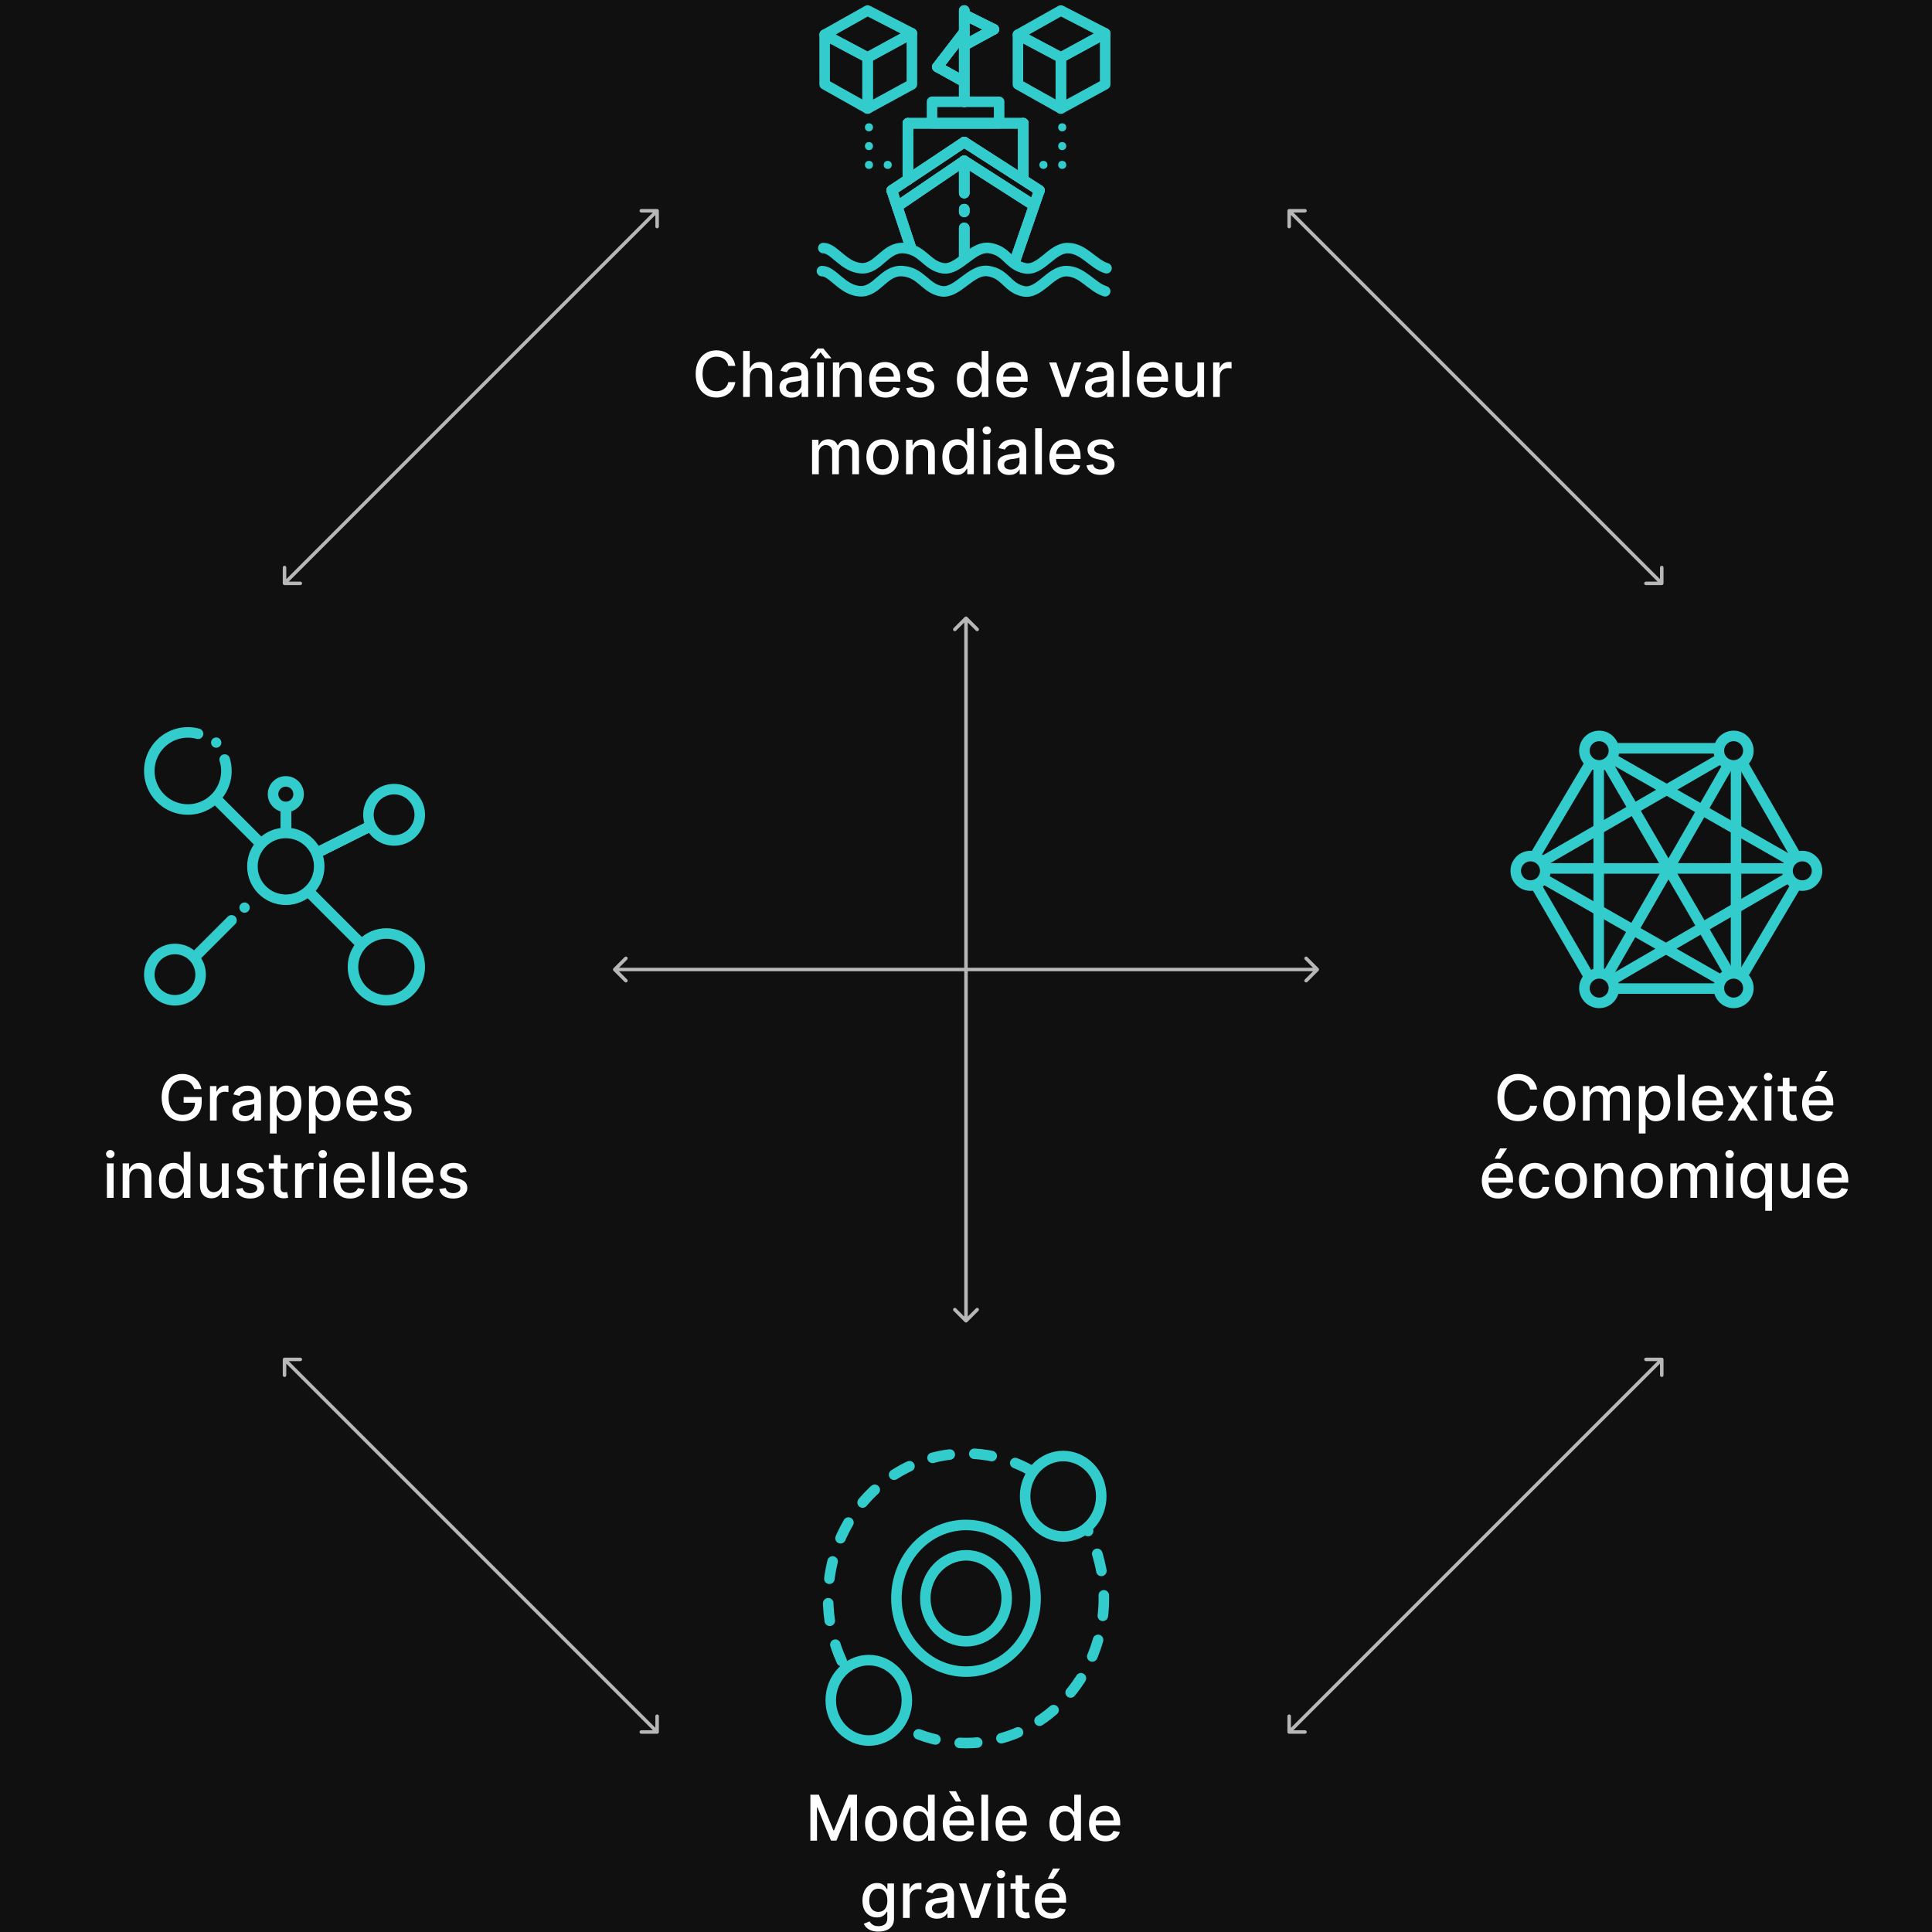 <?xml version="1.0" encoding="UTF-8"?> <svg xmlns="http://www.w3.org/2000/svg" width="550" height="550" viewBox="0 0 550 550" fill="none"><rect width="550" height="550" fill="#101010"></rect><path d="M174.646 275.646C174.451 275.842 174.451 276.158 174.646 276.354L177.828 279.536C178.024 279.731 178.34 279.731 178.536 279.536C178.731 279.34 178.731 279.024 178.536 278.828L175.707 276L178.536 273.172C178.731 272.976 178.731 272.66 178.536 272.464C178.34 272.269 178.024 272.269 177.828 272.464L174.646 275.646ZM375.354 276.354C375.549 276.158 375.549 275.842 375.354 275.646L372.172 272.464C371.976 272.269 371.66 272.269 371.464 272.464C371.269 272.66 371.269 272.976 371.464 273.172L374.293 276L371.464 278.828C371.269 279.024 371.269 279.34 371.464 279.536C371.66 279.731 371.976 279.731 372.172 279.536L375.354 276.354ZM175 276.5H375V275.5H175V276.5Z" fill="#B7B7B7"></path><path d="M274.646 376.354C274.842 376.549 275.158 376.549 275.354 376.354L278.536 373.172C278.731 372.976 278.731 372.66 278.536 372.464C278.34 372.269 278.024 372.269 277.828 372.464L275 375.293L272.172 372.464C271.976 372.269 271.66 372.269 271.464 372.464C271.269 372.66 271.269 372.976 271.464 373.172L274.646 376.354ZM275.354 175.646C275.158 175.451 274.842 175.451 274.646 175.646L271.464 178.828C271.269 179.024 271.269 179.34 271.464 179.536C271.66 179.731 271.976 179.731 272.172 179.536L275 176.707L277.828 179.536C278.024 179.731 278.34 179.731 278.536 179.536C278.731 179.34 278.731 179.024 278.536 178.828L275.354 175.646ZM275.5 376V176H274.5V376H275.5Z" fill="#B7B7B7"></path><path d="M366.5 493.066C366.5 493.342 366.724 493.566 367 493.566H371.5C371.776 493.566 372 493.342 372 493.066C372 492.79 371.776 492.566 371.5 492.566H367.5V488.566C367.5 488.29 367.276 488.066 367 488.066C366.724 488.066 366.5 488.29 366.5 488.566V493.066ZM473.566 387C473.566 386.724 473.342 386.5 473.066 386.5H468.566C468.29 386.5 468.066 386.724 468.066 387C468.066 387.276 468.29 387.5 468.566 387.5L472.566 387.5L472.566 391.5C472.566 391.776 472.79 392 473.066 392C473.342 392 473.566 391.776 473.566 391.5V387ZM367.354 493.419L473.42 387.353L472.712 386.646L366.646 492.712L367.354 493.419Z" fill="#B7B7B7"></path><path d="M80.5 166.066C80.5 166.342 80.724 166.566 81 166.566H85.5C85.776 166.566 86 166.342 86 166.066C86 165.79 85.776 165.566 85.5 165.566H81.5V161.566C81.5 161.29 81.276 161.066 81 161.066C80.724 161.066 80.5 161.29 80.5 161.566V166.066ZM187.566 60C187.566 59.724 187.342 59.5 187.066 59.5H182.566C182.29 59.5 182.066 59.724 182.066 60C182.066 60.276 182.29 60.5 182.566 60.5L186.566 60.5L186.566 64.5C186.566 64.776 186.79 65 187.066 65C187.342 65 187.566 64.776 187.566 64.5V60ZM81.354 166.419L187.42 60.353L186.712 59.646L80.646 165.712L81.354 166.419Z" fill="#B7B7B7"></path><path d="M187.066 493.566C187.342 493.566 187.566 493.342 187.566 493.066V488.566C187.566 488.29 187.342 488.066 187.066 488.066C186.79 488.066 186.566 488.29 186.566 488.566V492.566H182.566C182.29 492.566 182.066 492.79 182.066 493.066C182.066 493.342 182.29 493.566 182.566 493.566H187.066ZM81 386.5C80.724 386.5 80.5 386.724 80.5 387V391.5C80.5 391.776 80.724 392 81 392C81.276 392 81.5 391.776 81.5 391.5L81.5 387.5L85.5 387.5C85.776 387.5 86 387.276 86 387C86 386.724 85.776 386.5 85.5 386.5H81ZM187.419 492.712L81.353 386.646L80.646 387.353L186.712 493.419L187.419 492.712Z" fill="#B7B7B7"></path><path d="M473.066 166.566C473.342 166.566 473.566 166.342 473.566 166.066V161.566C473.566 161.29 473.342 161.066 473.066 161.066C472.79 161.066 472.566 161.29 472.566 161.566V165.566H468.566C468.29 165.566 468.066 165.79 468.066 166.066C468.066 166.342 468.29 166.566 468.566 166.566H473.066ZM367 59.5C366.724 59.5 366.5 59.724 366.5 60V64.5C366.5 64.776 366.724 65 367 65C367.276 65 367.5 64.776 367.5 64.5L367.5 60.5L371.5 60.5C371.776 60.5 372 60.276 372 60C372 59.724 371.776 59.5 371.5 59.5H367ZM473.419 165.712L367.353 59.646L366.646 60.353L472.712 166.419L473.419 165.712Z" fill="#B7B7B7"></path><ellipse cx="275" cy="455" rx="39.252" ry="41.215" stroke="#33CCCC" stroke-width="3" stroke-linecap="round" stroke-dasharray="5 7"></ellipse><path d="M258.173 484.047C258.173 490.442 253.253 495.5 247.336 495.5C241.42 495.5 236.5 490.442 236.5 484.047C236.5 477.652 241.42 472.594 247.336 472.594C253.253 472.594 258.173 477.652 258.173 484.047Z" fill="#101010" stroke="#33CCCC" stroke-width="3" stroke-linecap="round"></path><path d="M313.5 425.953C313.5 432.349 308.58 437.407 302.664 437.407C296.747 437.407 291.827 432.349 291.827 425.953C291.827 419.558 296.747 414.5 302.664 414.5C308.58 414.5 313.5 419.558 313.5 425.953Z" fill="#101010" stroke="#33CCCC" stroke-width="3" stroke-linecap="round"></path><path d="M294.808 455C294.808 466.598 285.872 475.874 275 475.874C264.128 475.874 255.191 466.598 255.191 455C255.191 443.402 264.128 434.126 275 434.126C285.872 434.126 294.808 443.402 294.808 455Z" stroke="#33CCCC" stroke-width="3" stroke-linecap="round"></path><path d="M286.584 455C286.584 461.829 281.33 467.238 275 467.238C268.671 467.238 263.416 461.829 263.416 455C263.416 448.171 268.671 442.762 275 442.762C281.33 442.762 286.584 448.171 286.584 455Z" stroke="#33CCCC" stroke-width="3" stroke-linecap="round"></path><path d="M234.764 9.877L246.99 16.372V30.891L234.764 24.014V9.877Z" stroke="#33CCCC" stroke-width="3" stroke-linejoin="round"></path><path d="M259.598 9.495L246.99 16.372V30.89L259.598 24.014V9.495Z" stroke="#33CCCC" stroke-width="3" stroke-linejoin="round"></path><path d="M259.599 9.495L246.991 16.373L234.764 9.877L246.991 3L259.599 9.495Z" stroke="#33CCCC" stroke-width="3" stroke-linejoin="round"></path><path d="M289.783 9.877L302.009 16.372V30.891L289.783 24.014V9.877Z" stroke="#33CCCC" stroke-width="3" stroke-linejoin="round"></path><path d="M314.617 9.495L302.009 16.372V30.89L314.617 24.014V9.495Z" stroke="#33CCCC" stroke-width="3" stroke-linejoin="round"></path><path d="M314.618 9.495L302.009 16.373L289.783 9.877L302.009 3L314.618 9.495Z" stroke="#33CCCC" stroke-width="3" stroke-linejoin="round"></path><rect x="265.33" y="28.981" width="19.103" height="6.113" stroke="#33CCCC" stroke-width="3" stroke-linejoin="round"></rect><path d="M258.453 35.094H291.311" stroke="#33CCCC" stroke-width="3" stroke-linecap="round"></path><path d="M258.453 35.094H291.311" stroke="#33CCCC" stroke-width="3" stroke-linecap="round"></path><path d="M258.453 35.094H291.311" stroke="#33CCCC" stroke-width="3" stroke-linecap="round"></path><path d="M258.453 35.094V51.141" stroke="#33CCCC" stroke-width="3" stroke-linecap="round"></path><path d="M258.453 35.094V51.141" stroke="#33CCCC" stroke-width="3" stroke-linecap="round"></path><path d="M258.453 35.094V51.141" stroke="#33CCCC" stroke-width="3" stroke-linecap="round"></path><path d="M291.311 35.094V51.141" stroke="#33CCCC" stroke-width="3" stroke-linecap="round"></path><path d="M291.311 35.094V51.141" stroke="#33CCCC" stroke-width="3" stroke-linecap="round"></path><path d="M291.311 35.094V51.141" stroke="#33CCCC" stroke-width="3" stroke-linecap="round"></path><path d="M274.5 40.443L253.868 54.198" stroke="#33CCCC" stroke-width="3" stroke-linecap="round"></path><path d="M274.5 40.443L253.868 54.198" stroke="#33CCCC" stroke-width="3" stroke-linecap="round"></path><path d="M274.5 40.443L253.868 54.198" stroke="#33CCCC" stroke-width="3" stroke-linecap="round"></path><path d="M259.217 70.245L253.868 54.199" stroke="#33CCCC" stroke-width="3" stroke-linecap="round"></path><path d="M259.217 70.245L253.868 54.199" stroke="#33CCCC" stroke-width="3" stroke-linecap="round"></path><path d="M259.217 70.245L253.868 54.199" stroke="#33CCCC" stroke-width="3" stroke-linecap="round"></path><path d="M295.896 54.198L274.5 40.443" stroke="#33CCCC" stroke-width="3" stroke-linecap="round"></path><path d="M295.896 54.198L274.5 40.443" stroke="#33CCCC" stroke-width="3" stroke-linecap="round"></path><path d="M295.896 54.198L274.5 40.443" stroke="#33CCCC" stroke-width="3" stroke-linecap="round"></path><path d="M274.5 45.792L255.396 58.783" stroke="#33CCCC" stroke-width="3" stroke-linecap="round"></path><path d="M274.5 45.792L255.396 58.783" stroke="#33CCCC" stroke-width="3" stroke-linecap="round"></path><path d="M274.5 45.792L255.396 58.783" stroke="#33CCCC" stroke-width="3" stroke-linecap="round"></path><path d="M293.604 58.019L274.5 45.792" stroke="#33CCCC" stroke-width="3" stroke-linecap="round"></path><path d="M293.604 58.019L274.5 45.792" stroke="#33CCCC" stroke-width="3" stroke-linecap="round"></path><path d="M293.604 58.019L274.5 45.792" stroke="#33CCCC" stroke-width="3" stroke-linecap="round"></path><path d="M274.5 54.962L274.5 45.793" stroke="#33CCCC" stroke-width="3" stroke-linecap="round"></path><path d="M274.5 54.962L274.5 45.793" stroke="#33CCCC" stroke-width="3" stroke-linecap="round"></path><path d="M274.5 54.962L274.5 45.793" stroke="#33CCCC" stroke-width="3" stroke-linecap="round"></path><path d="M274.5 59.547V60.311" stroke="#33CCCC" stroke-width="3" stroke-linecap="round"></path><path d="M274.5 59.547V60.311" stroke="#33CCCC" stroke-width="3" stroke-linecap="round"></path><path d="M274.5 59.547V60.311" stroke="#33CCCC" stroke-width="3" stroke-linecap="round"></path><path d="M274.5 3L274.5 28.981" stroke="#33CCCC" stroke-width="3" stroke-linecap="round"></path><path d="M274.5 3L274.5 28.981" stroke="#33CCCC" stroke-width="3" stroke-linecap="round"></path><path d="M274.5 3L274.5 28.981" stroke="#33CCCC" stroke-width="3" stroke-linecap="round"></path><path d="M275.264 4.528L282.905 8.349" stroke="#33CCCC" stroke-width="3" stroke-linecap="round"></path><path d="M275.264 4.528L282.905 8.349" stroke="#33CCCC" stroke-width="3" stroke-linecap="round"></path><path d="M275.264 4.528L282.905 8.349" stroke="#33CCCC" stroke-width="3" stroke-linecap="round"></path><path d="M274.5 12.934L282.905 8.349" stroke="#33CCCC" stroke-width="3" stroke-linecap="round"></path><path d="M274.5 12.934L282.905 8.349" stroke="#33CCCC" stroke-width="3" stroke-linecap="round"></path><path d="M274.5 12.934L282.905 8.349" stroke="#33CCCC" stroke-width="3" stroke-linecap="round"></path><path d="M266.858 19.047L274.5 9.114" stroke="#33CCCC" stroke-width="3" stroke-linecap="round"></path><path d="M266.858 19.047L274.5 9.114" stroke="#33CCCC" stroke-width="3" stroke-linecap="round"></path><path d="M266.858 19.047L274.5 9.114" stroke="#33CCCC" stroke-width="3" stroke-linecap="round"></path><path d="M266.858 19.047L273.735 22.868" stroke="#33CCCC" stroke-width="3" stroke-linecap="round"></path><path d="M266.858 19.047L273.735 22.868" stroke="#33CCCC" stroke-width="3" stroke-linecap="round"></path><path d="M266.858 19.047L273.735 22.868" stroke="#33CCCC" stroke-width="3" stroke-linecap="round"></path><path d="M274.5 73.302L274.5 64.896" stroke="#33CCCC" stroke-width="3" stroke-linecap="round"></path><path d="M274.5 73.302L274.5 64.896" stroke="#33CCCC" stroke-width="3" stroke-linecap="round"></path><path d="M274.5 73.302L274.5 64.896" stroke="#33CCCC" stroke-width="3" stroke-linecap="round"></path><path d="M295.896 54.198L289.019 74.065" stroke="#33CCCC" stroke-width="3" stroke-linecap="round"></path><path d="M295.896 54.198L289.019 74.065" stroke="#33CCCC" stroke-width="3" stroke-linecap="round"></path><path d="M295.896 54.198L289.019 74.065" stroke="#33CCCC" stroke-width="3" stroke-linecap="round"></path><path d="M234.382 70.626C237.439 70.626 240.114 75.975 245.08 76.358C250.047 76.74 251.957 70.245 257.307 70.626C262.656 71.008 263.802 75.593 268.387 76.358C272.971 77.122 276.792 69.863 281.759 70.626C286.727 71.39 287.106 75.4 291.693 76.358C296.281 77.315 299.335 70.626 303.92 70.626C308.504 70.626 311.179 75.212 315 76.358" stroke="#33CCCC" stroke-width="3" stroke-linecap="round"></path><path d="M234 77.179C237.056 77.179 239.731 82.528 244.698 82.91C249.665 83.292 251.575 76.797 256.924 77.179C262.274 77.56 263.42 82.145 268.005 82.91C272.589 83.674 276.41 76.415 281.377 77.179C286.344 77.942 286.724 81.952 291.311 82.91C295.898 83.867 298.953 77.179 303.537 77.179C308.122 77.179 310.796 81.764 314.618 82.91" stroke="#33CCCC" stroke-width="3" stroke-linecap="round"></path><circle cx="297.042" cy="46.938" r="1.146" fill="#33CCCC"></circle><circle cx="302.391" cy="46.938" r="1.146" fill="#33CCCC"></circle><circle cx="302.391" cy="41.589" r="1.146" fill="#33CCCC"></circle><circle cx="302.391" cy="36.24" r="1.146" fill="#33CCCC"></circle><circle cx="252.721" cy="46.938" r="1.146" transform="rotate(-90 252.721 46.938)" fill="#33CCCC"></circle><circle cx="247.373" cy="46.938" r="1.146" transform="rotate(-90 247.373 46.938)" fill="#33CCCC"></circle><circle cx="247.373" cy="41.589" r="1.146" transform="rotate(-90 247.373 41.589)" fill="#33CCCC"></circle><circle cx="247.373" cy="36.24" r="1.146" transform="rotate(-90 247.373 36.24)" fill="#33CCCC"></circle><circle cx="81.367" cy="246.633" r="9.509" stroke="#33CCCC" stroke-width="3"></circle><path d="M63.961 216.224C64.683 218.552 64.61 221.054 63.754 223.336C62.897 225.618 61.305 227.549 59.229 228.826C57.153 230.104 54.711 230.654 52.288 230.39C49.865 230.126 47.599 229.063 45.847 227.368C44.094 225.674 42.956 223.445 42.611 221.032C42.265 218.62 42.733 216.16 43.94 214.043C45.146 211.925 47.023 210.269 49.275 209.336C51.527 208.403 54.025 208.246 56.376 208.89" stroke="#33CCCC" stroke-width="3" stroke-linecap="round" stroke-linejoin="round"></path><circle cx="109.991" cy="275.257" r="9.509" stroke="#33CCCC" stroke-width="3"></circle><circle cx="49.807" cy="277.459" r="7.307" stroke="#33CCCC" stroke-width="3"></circle><circle cx="112.193" cy="231.954" r="7.307" stroke="#33CCCC" stroke-width="3"></circle><circle cx="81.367" cy="226.082" r="3.638" stroke="#33CCCC" stroke-width="3"></circle><circle cx="69.624" cy="258.376" r="1.468" fill="#33CCCC"></circle><circle cx="61.55" cy="211.404" r="1.468" fill="#33CCCC"></circle><path d="M66.97 263.062C67.556 262.476 67.556 261.527 66.97 260.941C66.384 260.355 65.435 260.355 64.849 260.941L66.97 263.062ZM56.695 273.337L66.97 263.062L64.849 260.941L54.574 271.216L56.695 273.337Z" fill="#33CCCC"></path><line x1="73.701" y1="239.62" x2="61.958" y2="227.877" stroke="#33CCCC" stroke-width="3"></line><line x1="73.701" y1="239.62" x2="61.958" y2="227.877" stroke="#33CCCC" stroke-width="3"></line><line x1="73.701" y1="239.62" x2="61.958" y2="227.877" stroke="#33CCCC" stroke-width="3"></line><line x1="102.325" y1="268.244" x2="88.38" y2="254.299" stroke="#33CCCC" stroke-width="3"></line><line x1="102.325" y1="268.244" x2="88.38" y2="254.299" stroke="#33CCCC" stroke-width="3"></line><line x1="102.325" y1="268.244" x2="88.38" y2="254.299" stroke="#33CCCC" stroke-width="3"></line><line x1="104.79" y1="235.498" x2="90.111" y2="242.837" stroke="#33CCCC" stroke-width="3"></line><line x1="104.79" y1="235.498" x2="90.111" y2="242.837" stroke="#33CCCC" stroke-width="3"></line><line x1="104.79" y1="235.498" x2="90.111" y2="242.837" stroke="#33CCCC" stroke-width="3"></line><line x1="81.399" y1="229.018" x2="81.399" y2="237.092" stroke="#33CCCC" stroke-width="3"></line><line x1="81.399" y1="229.018" x2="81.399" y2="237.092" stroke="#33CCCC" stroke-width="3"></line><line x1="81.399" y1="229.018" x2="81.399" y2="237.092" stroke="#33CCCC" stroke-width="3"></line><path d="M459.448 213.701C459.448 216.021 457.568 217.902 455.247 217.902C452.927 217.902 451.046 216.021 451.046 213.701C451.046 211.381 452.927 209.5 455.247 209.5C457.568 209.5 459.448 211.381 459.448 213.701ZM459.448 281.299C459.448 283.619 457.568 285.5 455.247 285.5C452.927 285.5 451.046 283.619 451.046 281.299C451.046 278.979 452.927 277.098 455.247 277.098C457.568 277.098 459.448 278.979 459.448 281.299ZM497.727 281.299C497.727 283.619 495.846 285.5 493.526 285.5C491.206 285.5 489.325 283.619 489.325 281.299C489.325 278.979 491.206 277.098 493.526 277.098C495.846 277.098 497.727 278.979 497.727 281.299ZM517.273 247.907C517.273 250.227 515.392 252.108 513.072 252.108C510.752 252.108 508.871 250.227 508.871 247.907C508.871 245.587 510.752 243.706 513.072 243.706C515.392 243.706 517.273 245.587 517.273 247.907ZM439.902 247.907C439.902 250.227 438.021 252.108 435.701 252.108C433.381 252.108 431.5 250.227 431.5 247.907C431.5 245.587 433.381 243.706 435.701 243.706C438.021 243.706 439.902 245.587 439.902 247.907ZM497.727 213.701C497.727 216.021 495.846 217.902 493.526 217.902C491.206 217.902 489.325 216.021 489.325 213.701C489.325 211.381 491.206 209.5 493.526 209.5C495.846 209.5 497.727 211.381 497.727 213.701Z" stroke="#33CCCC" stroke-width="3"></path><line x1="439.773" y1="247.222" x2="508.186" y2="247.222" stroke="#33CCCC" stroke-width="3"></line><line x1="438.208" y1="245.794" x2="490.332" y2="215.66" stroke="#33CCCC" stroke-width="3"></line><line x1="458.566" y1="279.187" x2="509.061" y2="249.868" stroke="#33CCCC" stroke-width="3"></line><line x1="436.855" y1="243.884" x2="452.329" y2="217.822" stroke="#33CCCC" stroke-width="3"></line><line x1="496.308" y1="277.275" x2="511.783" y2="251.214" stroke="#33CCCC" stroke-width="3"></line><line x1="452.321" y1="277.98" x2="437.662" y2="252.733" stroke="#33CCCC" stroke-width="3"></line><line x1="511.772" y1="244.583" x2="496.298" y2="217.707" stroke="#33CCCC" stroke-width="3"></line><line x1="459.319" y1="281.428" x2="489.453" y2="281.428" stroke="#33CCCC" stroke-width="3"></line><line x1="459.319" y1="213.015" x2="489.453" y2="213.015" stroke="#33CCCC" stroke-width="3"></line><line x1="458.435" y1="215.656" x2="509.744" y2="244.976" stroke="#33CCCC" stroke-width="3"></line><line x1="438.889" y1="249.863" x2="490.198" y2="279.182" stroke="#33CCCC" stroke-width="3"></line><line x1="455.119" y1="218.588" x2="455.119" y2="277.227" stroke="#33CCCC" stroke-width="3"></line><line x1="494.211" y1="218.588" x2="494.211" y2="277.227" stroke="#33CCCC" stroke-width="3"></line><line x1="491.568" y1="218.521" x2="457.362" y2="277.975" stroke="#33CCCC" stroke-width="3"></line><line x1="457.359" y1="217.02" x2="492.38" y2="277.288" stroke="#33CCCC" stroke-width="3"></line><path d="M55.305 310.045C55.182 309.657 55.016 309.31 54.807 309.003C54.602 308.692 54.357 308.428 54.072 308.21C53.786 307.989 53.46 307.82 53.094 307.705C52.731 307.59 52.333 307.533 51.898 307.533C51.161 307.533 50.496 307.722 49.904 308.102C49.312 308.481 48.843 309.037 48.498 309.77C48.157 310.499 47.986 311.391 47.986 312.448C47.986 313.509 48.159 314.406 48.504 315.139C48.849 315.872 49.322 316.428 49.923 316.808C50.524 317.187 51.208 317.376 51.975 317.376C52.687 317.376 53.307 317.232 53.835 316.942C54.368 316.652 54.779 316.243 55.069 315.714C55.363 315.182 55.51 314.555 55.51 313.835L56.021 313.931H52.276V312.301H57.421V313.79C57.421 314.89 57.187 315.844 56.718 316.654C56.254 317.46 55.61 318.082 54.788 318.521C53.969 318.96 53.032 319.179 51.975 319.179C50.791 319.179 49.751 318.906 48.856 318.361C47.965 317.815 47.271 317.042 46.772 316.04C46.273 315.035 46.024 313.842 46.024 312.461C46.024 311.417 46.169 310.479 46.459 309.648C46.749 308.817 47.156 308.112 47.68 307.533C48.208 306.949 48.828 306.504 49.54 306.197C50.256 305.886 51.038 305.73 51.886 305.73C52.593 305.73 53.251 305.835 53.861 306.043C54.474 306.252 55.02 306.548 55.497 306.932C55.979 307.315 56.377 307.771 56.693 308.3C57.008 308.824 57.221 309.406 57.332 310.045H55.305ZM59.775 319V309.182H61.622V310.741H61.725C61.904 310.213 62.219 309.798 62.671 309.495C63.127 309.188 63.642 309.035 64.218 309.035C64.337 309.035 64.478 309.039 64.639 309.048C64.806 309.056 64.936 309.067 65.029 309.08V310.908C64.953 310.886 64.816 310.863 64.62 310.837C64.424 310.808 64.228 310.793 64.032 310.793C63.58 310.793 63.178 310.888 62.824 311.08C62.475 311.268 62.198 311.53 61.993 311.866C61.788 312.199 61.686 312.578 61.686 313.004V319H59.775ZM69.453 319.217C68.83 319.217 68.268 319.102 67.765 318.872C67.262 318.638 66.864 318.299 66.57 317.856C66.28 317.413 66.135 316.869 66.135 316.226C66.135 315.672 66.242 315.216 66.455 314.858C66.668 314.5 66.955 314.217 67.318 314.008C67.68 313.799 68.085 313.641 68.532 313.535C68.98 313.428 69.436 313.347 69.9 313.292C70.488 313.224 70.965 313.168 71.332 313.126C71.698 313.079 71.965 313.004 72.131 312.902C72.297 312.8 72.38 312.634 72.38 312.403V312.359C72.38 311.8 72.222 311.368 71.907 311.061C71.596 310.754 71.132 310.601 70.514 310.601C69.87 310.601 69.363 310.744 68.992 311.029C68.626 311.31 68.372 311.624 68.232 311.969L66.436 311.56C66.649 310.963 66.96 310.482 67.369 310.115C67.782 309.744 68.257 309.476 68.794 309.31C69.331 309.139 69.896 309.054 70.488 309.054C70.88 309.054 71.296 309.101 71.735 309.195C72.178 309.284 72.591 309.45 72.975 309.693C73.362 309.936 73.68 310.283 73.927 310.735C74.174 311.183 74.298 311.764 74.298 312.48V319H72.431V317.658H72.355C72.231 317.905 72.046 318.148 71.799 318.386C71.551 318.625 71.234 318.823 70.846 318.981C70.458 319.138 69.994 319.217 69.453 319.217ZM69.868 317.683C70.397 317.683 70.848 317.579 71.223 317.37C71.603 317.161 71.89 316.888 72.086 316.552C72.286 316.211 72.386 315.847 72.386 315.459V314.193C72.318 314.261 72.186 314.325 71.99 314.385C71.799 314.44 71.579 314.489 71.332 314.532C71.085 314.57 70.844 314.607 70.61 314.641C70.375 314.67 70.179 314.696 70.022 314.717C69.651 314.764 69.312 314.843 69.005 314.954C68.703 315.065 68.46 315.224 68.276 315.433C68.097 315.638 68.008 315.911 68.008 316.251C68.008 316.724 68.183 317.082 68.532 317.325C68.882 317.564 69.327 317.683 69.868 317.683ZM76.843 322.682V309.182H78.71V310.773H78.87C78.981 310.569 79.14 310.332 79.349 310.064C79.558 309.795 79.848 309.561 80.218 309.361C80.589 309.156 81.079 309.054 81.689 309.054C82.481 309.054 83.189 309.254 83.811 309.655C84.433 310.055 84.921 310.633 85.275 311.387C85.632 312.141 85.811 313.049 85.811 314.11C85.811 315.171 85.635 316.081 85.281 316.839C84.927 317.594 84.441 318.175 83.823 318.585C83.206 318.989 82.5 319.192 81.708 319.192C81.111 319.192 80.623 319.092 80.244 318.891C79.869 318.691 79.575 318.457 79.362 318.188C79.149 317.92 78.985 317.681 78.87 317.472H78.755V322.682H76.843ZM78.716 314.091C78.716 314.781 78.816 315.386 79.017 315.906C79.217 316.426 79.507 316.833 79.886 317.127C80.265 317.417 80.73 317.562 81.279 317.562C81.85 317.562 82.328 317.411 82.711 317.108C83.095 316.801 83.385 316.386 83.581 315.862C83.781 315.337 83.881 314.747 83.881 314.091C83.881 313.443 83.783 312.862 83.587 312.346C83.395 311.83 83.106 311.423 82.718 311.125C82.334 310.827 81.855 310.678 81.279 310.678C80.725 310.678 80.257 310.82 79.873 311.106C79.494 311.391 79.206 311.79 79.01 312.301C78.814 312.812 78.716 313.409 78.716 314.091ZM87.953 322.682V309.182H89.819V310.773H89.979C90.09 310.569 90.25 310.332 90.459 310.064C90.667 309.795 90.957 309.561 91.328 309.361C91.698 309.156 92.189 309.054 92.798 309.054C93.591 309.054 94.298 309.254 94.92 309.655C95.542 310.055 96.03 310.633 96.384 311.387C96.742 312.141 96.921 313.049 96.921 314.11C96.921 315.171 96.744 316.081 96.39 316.839C96.037 317.594 95.551 318.175 94.933 318.585C94.315 318.989 93.61 319.192 92.817 319.192C92.221 319.192 91.733 319.092 91.353 318.891C90.978 318.691 90.684 318.457 90.471 318.188C90.258 317.92 90.094 317.681 89.979 317.472H89.864V322.682H87.953ZM89.826 314.091C89.826 314.781 89.926 315.386 90.126 315.906C90.326 316.426 90.616 316.833 90.995 317.127C91.375 317.417 91.839 317.562 92.389 317.562C92.96 317.562 93.437 317.411 93.821 317.108C94.204 316.801 94.494 316.386 94.69 315.862C94.89 315.337 94.99 314.747 94.99 314.091C94.99 313.443 94.892 312.862 94.696 312.346C94.505 311.83 94.215 311.423 93.827 311.125C93.444 310.827 92.964 310.678 92.389 310.678C91.835 310.678 91.366 310.82 90.983 311.106C90.603 311.391 90.316 311.79 90.12 312.301C89.924 312.812 89.826 313.409 89.826 314.091ZM103.294 319.198C102.326 319.198 101.493 318.991 100.794 318.578C100.1 318.161 99.563 317.575 99.184 316.82C98.809 316.062 98.621 315.173 98.621 314.155C98.621 313.149 98.809 312.263 99.184 311.496C99.563 310.729 100.091 310.13 100.769 309.7C101.451 309.269 102.248 309.054 103.159 309.054C103.713 309.054 104.25 309.146 104.77 309.329C105.29 309.512 105.757 309.8 106.17 310.192C106.583 310.584 106.909 311.093 107.148 311.719C107.387 312.342 107.506 313.098 107.506 313.989V314.666H99.701V313.234H105.633C105.633 312.732 105.531 312.286 105.326 311.898C105.122 311.506 104.834 311.197 104.463 310.972C104.097 310.746 103.667 310.633 103.172 310.633C102.635 310.633 102.167 310.765 101.766 311.029C101.37 311.289 101.063 311.63 100.846 312.052C100.632 312.469 100.526 312.923 100.526 313.413V314.532C100.526 315.188 100.641 315.746 100.871 316.207C101.105 316.667 101.431 317.018 101.849 317.261C102.267 317.5 102.755 317.619 103.313 317.619C103.675 317.619 104.005 317.568 104.304 317.466C104.602 317.359 104.86 317.202 105.077 316.993C105.294 316.784 105.461 316.526 105.576 316.219L107.385 316.545C107.24 317.078 106.98 317.545 106.605 317.945C106.234 318.342 105.767 318.651 105.205 318.872C104.647 319.089 104.01 319.198 103.294 319.198ZM116.984 311.579L115.252 311.886C115.179 311.664 115.064 311.453 114.906 311.253C114.753 311.053 114.544 310.888 114.28 310.761C114.016 310.633 113.686 310.569 113.289 310.569C112.748 310.569 112.296 310.69 111.934 310.933C111.572 311.172 111.391 311.481 111.391 311.86C111.391 312.188 111.512 312.452 111.755 312.653C111.998 312.853 112.39 313.017 112.931 313.145L114.491 313.503C115.394 313.712 116.068 314.033 116.511 314.468C116.954 314.903 117.176 315.467 117.176 316.162C117.176 316.75 117.005 317.274 116.664 317.734C116.328 318.19 115.857 318.548 115.252 318.808C114.651 319.068 113.954 319.198 113.161 319.198C112.062 319.198 111.165 318.964 110.47 318.495C109.776 318.022 109.35 317.351 109.192 316.482L111.039 316.2C111.154 316.682 111.391 317.046 111.749 317.293C112.107 317.536 112.573 317.658 113.149 317.658C113.775 317.658 114.276 317.528 114.651 317.268C115.026 317.004 115.213 316.682 115.213 316.303C115.213 315.996 115.098 315.738 114.868 315.529C114.642 315.32 114.295 315.163 113.826 315.056L112.164 314.692C111.248 314.483 110.57 314.151 110.132 313.695C109.697 313.239 109.48 312.661 109.48 311.962C109.48 311.383 109.642 310.876 109.965 310.441C110.289 310.006 110.737 309.668 111.308 309.425C111.879 309.178 112.533 309.054 113.27 309.054C114.331 309.054 115.166 309.284 115.776 309.744C116.385 310.2 116.788 310.812 116.984 311.579ZM30.437 341V331.182H32.348V341H30.437ZM31.402 329.667C31.07 329.667 30.784 329.556 30.546 329.335C30.311 329.109 30.194 328.84 30.194 328.529C30.194 328.214 30.311 327.945 30.546 327.724C30.784 327.498 31.07 327.385 31.402 327.385C31.735 327.385 32.018 327.498 32.252 327.724C32.491 327.945 32.61 328.214 32.61 328.529C32.61 328.84 32.491 329.109 32.252 329.335C32.018 329.556 31.735 329.667 31.402 329.667ZM36.831 335.17V341H34.92V331.182H36.754V332.78H36.876C37.101 332.26 37.455 331.842 37.937 331.527C38.422 331.212 39.034 331.054 39.771 331.054C40.44 331.054 41.026 331.195 41.529 331.476C42.032 331.753 42.422 332.166 42.699 332.716C42.976 333.266 43.114 333.945 43.114 334.755V341H41.203V334.985C41.203 334.273 41.018 333.717 40.647 333.317C40.276 332.912 39.767 332.71 39.119 332.71C38.676 332.71 38.282 332.805 37.937 332.997C37.596 333.189 37.325 333.47 37.125 333.841C36.929 334.207 36.831 334.651 36.831 335.17ZM49.353 341.192C48.56 341.192 47.853 340.989 47.231 340.585C46.613 340.175 46.127 339.594 45.773 338.839C45.424 338.081 45.249 337.171 45.249 336.11C45.249 335.049 45.426 334.141 45.78 333.387C46.138 332.633 46.628 332.055 47.25 331.655C47.872 331.254 48.577 331.054 49.366 331.054C49.975 331.054 50.465 331.156 50.836 331.361C51.211 331.561 51.501 331.795 51.705 332.064C51.914 332.332 52.076 332.569 52.191 332.773H52.306V327.909H54.217V341H52.351V339.472H52.191C52.076 339.681 51.91 339.92 51.692 340.188C51.479 340.457 51.185 340.691 50.81 340.891C50.435 341.092 49.949 341.192 49.353 341.192ZM49.775 339.562C50.324 339.562 50.789 339.417 51.168 339.127C51.552 338.833 51.841 338.426 52.038 337.906C52.238 337.386 52.338 336.781 52.338 336.091C52.338 335.409 52.24 334.812 52.044 334.301C51.848 333.79 51.56 333.391 51.181 333.106C50.802 332.82 50.333 332.678 49.775 332.678C49.199 332.678 48.72 332.827 48.337 333.125C47.953 333.423 47.663 333.83 47.467 334.346C47.275 334.862 47.179 335.443 47.179 336.091C47.179 336.747 47.278 337.337 47.474 337.862C47.67 338.386 47.959 338.801 48.343 339.108C48.731 339.411 49.208 339.562 49.775 339.562ZM63.164 336.928V331.182H65.082V341H63.203V339.3H63.1C62.875 339.824 62.512 340.261 62.014 340.61C61.52 340.955 60.904 341.128 60.166 341.128C59.536 341.128 58.978 340.989 58.492 340.712C58.01 340.431 57.631 340.016 57.354 339.466C57.081 338.916 56.945 338.237 56.945 337.427V331.182H58.856V337.197C58.856 337.866 59.041 338.398 59.412 338.795C59.783 339.191 60.265 339.389 60.857 339.389C61.215 339.389 61.571 339.3 61.924 339.121C62.282 338.942 62.578 338.671 62.813 338.309C63.051 337.947 63.169 337.487 63.164 336.928ZM75.007 333.579L73.275 333.886C73.203 333.664 73.088 333.453 72.93 333.253C72.776 333.053 72.568 332.888 72.303 332.761C72.039 332.633 71.709 332.569 71.313 332.569C70.772 332.569 70.32 332.69 69.958 332.933C69.595 333.172 69.414 333.481 69.414 333.86C69.414 334.188 69.536 334.452 69.779 334.653C70.022 334.853 70.413 335.017 70.955 335.145L72.514 335.503C73.418 335.712 74.091 336.033 74.534 336.468C74.978 336.903 75.199 337.467 75.199 338.162C75.199 338.75 75.029 339.274 74.688 339.734C74.351 340.19 73.88 340.548 73.275 340.808C72.674 341.068 71.978 341.198 71.185 341.198C70.085 341.198 69.188 340.964 68.494 340.495C67.799 340.022 67.373 339.351 67.215 338.482L69.063 338.2C69.178 338.682 69.414 339.046 69.772 339.293C70.13 339.536 70.597 339.658 71.172 339.658C71.799 339.658 72.299 339.528 72.674 339.268C73.049 339.004 73.237 338.682 73.237 338.303C73.237 337.996 73.122 337.738 72.891 337.529C72.666 337.32 72.318 337.163 71.85 337.056L70.188 336.692C69.272 336.483 68.594 336.151 68.155 335.695C67.72 335.239 67.503 334.661 67.503 333.962C67.503 333.383 67.665 332.876 67.989 332.441C68.313 332.006 68.76 331.668 69.331 331.425C69.902 331.178 70.556 331.054 71.293 331.054C72.355 331.054 73.19 331.284 73.799 331.744C74.409 332.2 74.811 332.812 75.007 333.579ZM81.883 331.182V332.716H76.521V331.182H81.883ZM77.959 328.83H79.87V338.117C79.87 338.488 79.925 338.767 80.036 338.955C80.147 339.138 80.29 339.263 80.465 339.332C80.644 339.396 80.837 339.428 81.046 339.428C81.2 339.428 81.334 339.417 81.449 339.396C81.564 339.374 81.653 339.357 81.717 339.344L82.062 340.923C81.952 340.966 81.794 341.009 81.59 341.051C81.385 341.098 81.129 341.124 80.822 341.128C80.32 341.136 79.851 341.047 79.416 340.859C78.981 340.672 78.63 340.382 78.362 339.99C78.093 339.598 77.959 339.106 77.959 338.513V328.83ZM83.998 341V331.182H85.845V332.741H85.947C86.126 332.213 86.442 331.798 86.893 331.495C87.349 331.188 87.865 331.035 88.44 331.035C88.559 331.035 88.7 331.039 88.862 331.048C89.028 331.056 89.158 331.067 89.252 331.08V332.908C89.175 332.886 89.039 332.863 88.843 332.837C88.647 332.808 88.451 332.793 88.255 332.793C87.803 332.793 87.4 332.888 87.047 333.08C86.697 333.268 86.42 333.53 86.216 333.866C86.011 334.199 85.909 334.578 85.909 335.004V341H83.998ZM90.906 341V331.182H92.817V341H90.906ZM91.871 329.667C91.539 329.667 91.253 329.556 91.015 329.335C90.78 329.109 90.663 328.84 90.663 328.529C90.663 328.214 90.78 327.945 91.015 327.724C91.253 327.498 91.539 327.385 91.871 327.385C92.204 327.385 92.487 327.498 92.721 327.724C92.96 327.945 93.079 328.214 93.079 328.529C93.079 328.84 92.96 329.109 92.721 329.335C92.487 329.556 92.204 329.667 91.871 329.667ZM99.62 341.198C98.653 341.198 97.819 340.991 97.121 340.578C96.426 340.161 95.889 339.575 95.51 338.82C95.135 338.062 94.947 337.173 94.947 336.155C94.947 335.149 95.135 334.263 95.51 333.496C95.889 332.729 96.417 332.13 97.095 331.7C97.777 331.269 98.574 331.054 99.486 331.054C100.04 331.054 100.577 331.146 101.096 331.329C101.616 331.512 102.083 331.8 102.496 332.192C102.91 332.584 103.236 333.093 103.474 333.719C103.713 334.342 103.832 335.098 103.832 335.989V336.666H96.028V335.234H101.959C101.959 334.732 101.857 334.286 101.653 333.898C101.448 333.506 101.16 333.197 100.79 332.972C100.423 332.746 99.993 332.633 99.498 332.633C98.962 332.633 98.493 332.765 98.092 333.029C97.696 333.289 97.389 333.63 97.172 334.052C96.959 334.469 96.852 334.923 96.852 335.413V336.532C96.852 337.188 96.967 337.746 97.197 338.207C97.432 338.667 97.758 339.018 98.175 339.261C98.593 339.5 99.081 339.619 99.639 339.619C100.001 339.619 100.331 339.568 100.63 339.466C100.928 339.359 101.186 339.202 101.403 338.993C101.621 338.784 101.787 338.526 101.902 338.219L103.711 338.545C103.566 339.078 103.306 339.545 102.931 339.945C102.56 340.342 102.094 340.651 101.531 340.872C100.973 341.089 100.336 341.198 99.62 341.198ZM107.864 327.909V341H105.953V327.909H107.864ZM112.346 327.909V341H110.435V327.909H112.346ZM119.149 341.198C118.182 341.198 117.349 340.991 116.65 340.578C115.955 340.161 115.418 339.575 115.039 338.82C114.664 338.062 114.477 337.173 114.477 336.155C114.477 335.149 114.664 334.263 115.039 333.496C115.418 332.729 115.947 332.13 116.624 331.7C117.306 331.269 118.103 331.054 119.015 331.054C119.569 331.054 120.106 331.146 120.626 331.329C121.146 331.512 121.612 331.8 122.026 332.192C122.439 332.584 122.765 333.093 123.004 333.719C123.242 334.342 123.362 335.098 123.362 335.989V336.666H115.557V335.234H121.489C121.489 334.732 121.386 334.286 121.182 333.898C120.977 333.506 120.69 333.197 120.319 332.972C119.952 332.746 119.522 332.633 119.028 332.633C118.491 332.633 118.022 332.765 117.621 333.029C117.225 333.289 116.918 333.63 116.701 334.052C116.488 334.469 116.381 334.923 116.381 335.413V336.532C116.381 337.188 116.496 337.746 116.727 338.207C116.961 338.667 117.287 339.018 117.705 339.261C118.122 339.5 118.61 339.619 119.168 339.619C119.531 339.619 119.861 339.568 120.159 339.466C120.457 339.359 120.715 339.202 120.933 338.993C121.15 338.784 121.316 338.526 121.431 338.219L123.24 338.545C123.095 339.078 122.835 339.545 122.46 339.945C122.089 340.342 121.623 340.651 121.06 340.872C120.502 341.089 119.865 341.198 119.149 341.198ZM132.839 333.579L131.107 333.886C131.035 333.664 130.92 333.453 130.762 333.253C130.608 333.053 130.4 332.888 130.135 332.761C129.871 332.633 129.541 332.569 129.145 332.569C128.604 332.569 128.152 332.69 127.79 332.933C127.427 333.172 127.246 333.481 127.246 333.86C127.246 334.188 127.368 334.452 127.611 334.653C127.854 334.853 128.246 335.017 128.787 335.145L130.346 335.503C131.25 335.712 131.923 336.033 132.366 336.468C132.809 336.903 133.031 337.467 133.031 338.162C133.031 338.75 132.861 339.274 132.52 339.734C132.183 340.19 131.712 340.548 131.107 340.808C130.506 341.068 129.809 341.198 129.017 341.198C127.917 341.198 127.02 340.964 126.326 340.495C125.631 340.022 125.205 339.351 125.047 338.482L126.895 338.2C127.01 338.682 127.246 339.046 127.604 339.293C127.962 339.536 128.429 339.658 129.004 339.658C129.631 339.658 130.131 339.528 130.506 339.268C130.881 339.004 131.069 338.682 131.069 338.303C131.069 337.996 130.954 337.738 130.724 337.529C130.498 337.32 130.15 337.163 129.682 337.056L128.02 336.692C127.104 336.483 126.426 336.151 125.987 335.695C125.552 335.239 125.335 334.661 125.335 333.962C125.335 333.383 125.497 332.876 125.821 332.441C126.145 332.006 126.592 331.668 127.163 331.425C127.734 331.178 128.388 331.054 129.126 331.054C130.187 331.054 131.022 331.284 131.631 331.744C132.241 332.2 132.643 332.812 132.839 333.579Z" fill="white"></path><path d="M437.576 310.166H435.581C435.505 309.74 435.362 309.365 435.153 309.041C434.944 308.717 434.689 308.442 434.386 308.217C434.084 307.991 433.745 307.82 433.37 307.705C432.999 307.59 432.605 307.533 432.187 307.533C431.433 307.533 430.758 307.722 430.161 308.102C429.569 308.481 429.1 309.037 428.755 309.77C428.414 310.503 428.243 311.398 428.243 312.455C428.243 313.52 428.414 314.419 428.755 315.152C429.1 315.885 429.571 316.439 430.167 316.814C430.764 317.189 431.435 317.376 432.181 317.376C432.594 317.376 432.986 317.321 433.357 317.21C433.732 317.095 434.071 316.927 434.373 316.705C434.676 316.484 434.932 316.213 435.14 315.893C435.353 315.57 435.5 315.199 435.581 314.781L437.576 314.788C437.469 315.431 437.263 316.023 436.956 316.565C436.653 317.102 436.263 317.566 435.786 317.958C435.313 318.346 434.772 318.646 434.162 318.859C433.553 319.072 432.888 319.179 432.168 319.179C431.035 319.179 430.025 318.911 429.138 318.374C428.252 317.832 427.553 317.059 427.042 316.053C426.535 315.048 426.281 313.848 426.281 312.455C426.281 311.057 426.537 309.857 427.048 308.856C427.559 307.85 428.258 307.079 429.145 306.542C430.031 306.001 431.039 305.73 432.168 305.73C432.863 305.73 433.51 305.83 434.111 306.031C434.716 306.227 435.26 306.516 435.741 306.9C436.223 307.279 436.621 307.744 436.937 308.293C437.252 308.839 437.465 309.463 437.576 310.166ZM443.921 319.198C443.001 319.198 442.198 318.987 441.512 318.565C440.826 318.143 440.293 317.553 439.914 316.795C439.534 316.036 439.345 315.15 439.345 314.136C439.345 313.117 439.534 312.227 439.914 311.464C440.293 310.701 440.826 310.109 441.512 309.687C442.198 309.265 443.001 309.054 443.921 309.054C444.842 309.054 445.645 309.265 446.331 309.687C447.017 310.109 447.55 310.701 447.929 311.464C448.309 312.227 448.498 313.117 448.498 314.136C448.498 315.15 448.309 316.036 447.929 316.795C447.55 317.553 447.017 318.143 446.331 318.565C445.645 318.987 444.842 319.198 443.921 319.198ZM443.928 317.594C444.524 317.594 445.019 317.436 445.411 317.121C445.803 316.805 446.093 316.386 446.28 315.862C446.472 315.337 446.568 314.76 446.568 314.129C446.568 313.503 446.472 312.928 446.28 312.403C446.093 311.875 445.803 311.451 445.411 311.131C445.019 310.812 444.524 310.652 443.928 310.652C443.327 310.652 442.828 310.812 442.432 311.131C442.04 311.451 441.748 311.875 441.556 312.403C441.369 312.928 441.275 313.503 441.275 314.129C441.275 314.76 441.369 315.337 441.556 315.862C441.748 316.386 442.04 316.805 442.432 317.121C442.828 317.436 443.327 317.594 443.928 317.594ZM450.631 319V309.182H452.466V310.78H452.587C452.792 310.239 453.127 309.817 453.591 309.514C454.055 309.207 454.612 309.054 455.259 309.054C455.916 309.054 456.465 309.207 456.908 309.514C457.356 309.821 457.686 310.243 457.899 310.78H458.002C458.236 310.256 458.609 309.838 459.12 309.527C459.631 309.212 460.241 309.054 460.948 309.054C461.839 309.054 462.565 309.333 463.128 309.891C463.695 310.45 463.978 311.291 463.978 312.416V319H462.067V312.595C462.067 311.93 461.886 311.449 461.524 311.151C461.161 310.852 460.729 310.703 460.226 310.703C459.604 310.703 459.12 310.895 458.775 311.278C458.43 311.658 458.257 312.146 458.257 312.742V319H456.352V312.474C456.352 311.941 456.186 311.513 455.854 311.189C455.521 310.865 455.089 310.703 454.556 310.703C454.194 310.703 453.859 310.799 453.553 310.991C453.25 311.178 453.005 311.44 452.818 311.777C452.634 312.114 452.543 312.504 452.543 312.947V319H450.631ZM466.54 322.682V309.182H468.406V310.773H468.566C468.677 310.569 468.837 310.332 469.045 310.064C469.254 309.795 469.544 309.561 469.915 309.361C470.285 309.156 470.775 309.054 471.385 309.054C472.177 309.054 472.885 309.254 473.507 309.655C474.129 310.055 474.617 310.633 474.971 311.387C475.329 312.141 475.508 313.049 475.508 314.11C475.508 315.171 475.331 316.081 474.977 316.839C474.623 317.594 474.138 318.175 473.52 318.585C472.902 318.989 472.197 319.192 471.404 319.192C470.807 319.192 470.32 319.092 469.94 318.891C469.565 318.691 469.271 318.457 469.058 318.188C468.845 317.92 468.681 317.681 468.566 317.472H468.451V322.682H466.54ZM468.413 314.091C468.413 314.781 468.513 315.386 468.713 315.906C468.913 316.426 469.203 316.833 469.582 317.127C469.962 317.417 470.426 317.562 470.976 317.562C471.547 317.562 472.024 317.411 472.408 317.108C472.791 316.801 473.081 316.386 473.277 315.862C473.477 315.337 473.577 314.747 473.577 314.091C473.577 313.443 473.479 312.862 473.283 312.346C473.092 311.83 472.802 311.423 472.414 311.125C472.03 310.827 471.551 310.678 470.976 310.678C470.422 310.678 469.953 310.82 469.57 311.106C469.19 311.391 468.903 311.79 468.707 312.301C468.511 312.812 468.413 313.409 468.413 314.091ZM479.56 305.909V319H477.649V305.909H479.56ZM486.363 319.198C485.396 319.198 484.563 318.991 483.864 318.578C483.169 318.161 482.632 317.575 482.253 316.82C481.878 316.062 481.69 315.173 481.69 314.155C481.69 313.149 481.878 312.263 482.253 311.496C482.632 310.729 483.161 310.13 483.838 309.7C484.52 309.269 485.317 309.054 486.229 309.054C486.783 309.054 487.32 309.146 487.84 309.329C488.359 309.512 488.826 309.8 489.239 310.192C489.653 310.584 489.979 311.093 490.217 311.719C490.456 312.342 490.575 313.098 490.575 313.989V314.666H482.771V313.234H488.703C488.703 312.732 488.6 312.286 488.396 311.898C488.191 311.506 487.903 311.197 487.533 310.972C487.166 310.746 486.736 310.633 486.242 310.633C485.705 310.633 485.236 310.765 484.835 311.029C484.439 311.289 484.132 311.63 483.915 312.052C483.702 312.469 483.595 312.923 483.595 313.413V314.532C483.595 315.188 483.71 315.746 483.94 316.207C484.175 316.667 484.501 317.018 484.918 317.261C485.336 317.5 485.824 317.619 486.382 317.619C486.744 317.619 487.075 317.568 487.373 317.466C487.671 317.359 487.929 317.202 488.146 316.993C488.364 316.784 488.53 316.526 488.645 316.219L490.454 316.545C490.309 317.078 490.049 317.545 489.674 317.945C489.303 318.342 488.837 318.651 488.274 318.872C487.716 319.089 487.079 319.198 486.363 319.198ZM493.976 309.182L496.143 313.004L498.329 309.182H500.419L497.357 314.091L500.445 319H498.354L496.143 315.331L493.938 319H491.841L494.896 314.091L491.879 309.182H493.976ZM502.381 319V309.182H504.293V319H502.381ZM503.347 307.667C503.014 307.667 502.729 307.556 502.49 307.335C502.256 307.109 502.139 306.84 502.139 306.529C502.139 306.214 502.256 305.945 502.49 305.724C502.729 305.498 503.014 305.385 503.347 305.385C503.679 305.385 503.962 305.498 504.197 305.724C504.435 305.945 504.555 306.214 504.555 306.529C504.555 306.84 504.435 307.109 504.197 307.335C503.962 307.556 503.679 307.667 503.347 307.667ZM511.447 309.182V310.716H506.084V309.182H511.447ZM507.522 306.83H509.434V316.117C509.434 316.488 509.489 316.767 509.6 316.955C509.71 317.138 509.853 317.263 510.028 317.332C510.207 317.396 510.401 317.428 510.61 317.428C510.763 317.428 510.897 317.417 511.012 317.396C511.127 317.374 511.217 317.357 511.281 317.344L511.626 318.923C511.515 318.966 511.358 319.009 511.153 319.051C510.948 319.098 510.693 319.124 510.386 319.128C509.883 319.136 509.414 319.047 508.98 318.859C508.545 318.672 508.193 318.382 507.925 317.99C507.657 317.598 507.522 317.106 507.522 316.513V306.83ZM517.687 319.198C516.72 319.198 515.887 318.991 515.188 318.578C514.493 318.161 513.956 317.575 513.577 316.82C513.202 316.062 513.015 315.173 513.015 314.155C513.015 313.149 513.202 312.263 513.577 311.496C513.956 310.729 514.485 310.13 515.162 309.7C515.844 309.269 516.641 309.054 517.553 309.054C518.107 309.054 518.644 309.146 519.164 309.329C519.684 309.512 520.15 309.8 520.564 310.192C520.977 310.584 521.303 311.093 521.542 311.719C521.78 312.342 521.9 313.098 521.9 313.989V314.666H514.095V313.234H520.027C520.027 312.732 519.924 312.286 519.72 311.898C519.515 311.506 519.228 311.197 518.857 310.972C518.491 310.746 518.06 310.633 517.566 310.633C517.029 310.633 516.56 310.765 516.16 311.029C515.763 311.289 515.456 311.63 515.239 312.052C515.026 312.469 514.919 312.923 514.919 313.413V314.532C514.919 315.188 515.035 315.746 515.265 316.207C515.499 316.667 515.825 317.018 516.243 317.261C516.66 317.5 517.148 317.619 517.706 317.619C518.069 317.619 518.399 317.568 518.697 317.466C518.995 317.359 519.253 317.202 519.471 316.993C519.688 316.784 519.854 316.526 519.969 316.219L521.778 316.545C521.633 317.078 521.373 317.545 520.998 317.945C520.628 318.342 520.161 318.651 519.598 318.872C519.04 319.089 518.403 319.198 517.687 319.198ZM516.69 307.871L518.186 304.925H520.199L518.218 307.871H516.69ZM426.518 341.198C425.551 341.198 424.718 340.991 424.019 340.578C423.324 340.161 422.787 339.575 422.408 338.82C422.033 338.062 421.846 337.173 421.846 336.155C421.846 335.149 422.033 334.263 422.408 333.496C422.787 332.729 423.316 332.13 423.993 331.7C424.675 331.269 425.472 331.054 426.384 331.054C426.938 331.054 427.475 331.146 427.995 331.329C428.515 331.512 428.981 331.8 429.395 332.192C429.808 332.584 430.134 333.093 430.373 333.719C430.611 334.342 430.731 335.098 430.731 335.989V336.666H422.926V335.234H428.858C428.858 334.732 428.756 334.286 428.551 333.898C428.346 333.506 428.059 333.197 427.688 332.972C427.322 332.746 426.891 332.633 426.397 332.633C425.86 332.633 425.391 332.765 424.991 333.029C424.594 333.289 424.287 333.63 424.07 334.052C423.857 334.469 423.751 334.923 423.751 335.413V336.532C423.751 337.188 423.866 337.746 424.096 338.207C424.33 338.667 424.656 339.018 425.074 339.261C425.491 339.5 425.979 339.619 426.537 339.619C426.9 339.619 427.23 339.568 427.528 339.466C427.827 339.359 428.084 339.202 428.302 338.993C428.519 338.784 428.685 338.526 428.8 338.219L430.609 338.545C430.464 339.078 430.204 339.545 429.829 339.945C429.459 340.342 428.992 340.651 428.43 340.872C427.871 341.089 427.234 341.198 426.518 341.198ZM425.521 329.871L427.017 326.925H429.03L427.049 329.871H425.521ZM436.987 341.198C436.037 341.198 435.218 340.983 434.532 340.553C433.85 340.118 433.326 339.519 432.96 338.756C432.593 337.994 432.41 337.12 432.41 336.136C432.41 335.138 432.598 334.259 432.973 333.496C433.348 332.729 433.876 332.13 434.558 331.7C435.24 331.269 436.043 331.054 436.968 331.054C437.713 331.054 438.378 331.192 438.962 331.469C439.546 331.742 440.017 332.126 440.375 332.62C440.737 333.114 440.952 333.692 441.02 334.352H439.16C439.058 333.892 438.824 333.496 438.457 333.163C438.095 332.831 437.609 332.665 437 332.665C436.467 332.665 436 332.805 435.6 333.087C435.203 333.364 434.895 333.76 434.673 334.276C434.451 334.787 434.341 335.392 434.341 336.091C434.341 336.807 434.449 337.425 434.667 337.945C434.884 338.464 435.191 338.867 435.587 339.153C435.988 339.438 436.458 339.581 437 339.581C437.362 339.581 437.69 339.515 437.984 339.383C438.282 339.246 438.532 339.053 438.732 338.801C438.936 338.55 439.079 338.247 439.16 337.893H441.02C440.952 338.528 440.745 339.095 440.4 339.594C440.055 340.092 439.593 340.484 439.013 340.77C438.438 341.055 437.762 341.198 436.987 341.198ZM447.2 341.198C446.279 341.198 445.476 340.987 444.79 340.565C444.104 340.143 443.571 339.553 443.192 338.795C442.813 338.036 442.623 337.15 442.623 336.136C442.623 335.117 442.813 334.227 443.192 333.464C443.571 332.701 444.104 332.109 444.79 331.687C445.476 331.265 446.279 331.054 447.2 331.054C448.12 331.054 448.923 331.265 449.61 331.687C450.296 332.109 450.828 332.701 451.208 333.464C451.587 334.227 451.776 335.117 451.776 336.136C451.776 337.15 451.587 338.036 451.208 338.795C450.828 339.553 450.296 340.143 449.61 340.565C448.923 340.987 448.12 341.198 447.2 341.198ZM447.206 339.594C447.803 339.594 448.297 339.436 448.689 339.121C449.081 338.805 449.371 338.386 449.558 337.862C449.75 337.337 449.846 336.76 449.846 336.129C449.846 335.503 449.75 334.928 449.558 334.403C449.371 333.875 449.081 333.451 448.689 333.131C448.297 332.812 447.803 332.652 447.206 332.652C446.605 332.652 446.107 332.812 445.71 333.131C445.318 333.451 445.026 333.875 444.835 334.403C444.647 334.928 444.553 335.503 444.553 336.129C444.553 336.76 444.647 337.337 444.835 337.862C445.026 338.386 445.318 338.805 445.71 339.121C446.107 339.436 446.605 339.594 447.206 339.594ZM455.821 335.17V341H453.91V331.182H455.744V332.78H455.866C456.092 332.26 456.445 331.842 456.927 331.527C457.413 331.212 458.024 331.054 458.761 331.054C459.43 331.054 460.016 331.195 460.519 331.476C461.022 331.753 461.412 332.166 461.689 332.716C461.966 333.266 462.104 333.945 462.104 334.755V341H460.193V334.985C460.193 334.273 460.008 333.717 459.637 333.317C459.266 332.912 458.757 332.71 458.109 332.71C457.666 332.71 457.272 332.805 456.927 332.997C456.586 333.189 456.315 333.47 456.115 333.841C455.919 334.207 455.821 334.651 455.821 335.17ZM468.803 341.198C467.883 341.198 467.08 340.987 466.393 340.565C465.707 340.143 465.175 339.553 464.795 338.795C464.416 338.036 464.227 337.15 464.227 336.136C464.227 335.117 464.416 334.227 464.795 333.464C465.175 332.701 465.707 332.109 466.393 331.687C467.08 331.265 467.883 331.054 468.803 331.054C469.724 331.054 470.527 331.265 471.213 331.687C471.899 332.109 472.432 332.701 472.811 333.464C473.19 334.227 473.38 335.117 473.38 336.136C473.38 337.15 473.19 338.036 472.811 338.795C472.432 339.553 471.899 340.143 471.213 340.565C470.527 340.987 469.724 341.198 468.803 341.198ZM468.81 339.594C469.406 339.594 469.901 339.436 470.293 339.121C470.685 338.805 470.974 338.386 471.162 337.862C471.354 337.337 471.45 336.76 471.45 336.129C471.45 335.503 471.354 334.928 471.162 334.403C470.974 333.875 470.685 333.451 470.293 333.131C469.901 332.812 469.406 332.652 468.81 332.652C468.209 332.652 467.71 332.812 467.314 333.131C466.922 333.451 466.63 333.875 466.438 334.403C466.251 334.928 466.157 335.503 466.157 336.129C466.157 336.76 466.251 337.337 466.438 337.862C466.63 338.386 466.922 338.805 467.314 339.121C467.71 339.436 468.209 339.594 468.81 339.594ZM475.513 341V331.182H477.348V332.78H477.469C477.674 332.239 478.008 331.817 478.473 331.514C478.937 331.207 479.493 331.054 480.141 331.054C480.797 331.054 481.347 331.207 481.79 331.514C482.238 331.821 482.568 332.243 482.781 332.78H482.883C483.118 332.256 483.491 331.838 484.002 331.527C484.513 331.212 485.123 331.054 485.83 331.054C486.721 331.054 487.447 331.333 488.01 331.891C488.577 332.45 488.86 333.291 488.86 334.416V341H486.949V334.595C486.949 333.93 486.768 333.449 486.405 333.151C486.043 332.852 485.611 332.703 485.108 332.703C484.486 332.703 484.002 332.895 483.657 333.278C483.312 333.658 483.139 334.146 483.139 334.742V341H481.234V334.474C481.234 333.941 481.068 333.513 480.736 333.189C480.403 332.865 479.971 332.703 479.438 332.703C479.076 332.703 478.741 332.799 478.434 332.991C478.132 333.178 477.887 333.44 477.699 333.777C477.516 334.114 477.425 334.504 477.425 334.947V341H475.513ZM491.422 341V331.182H493.333V341H491.422ZM492.387 329.667C492.054 329.667 491.769 329.556 491.53 329.335C491.296 329.109 491.179 328.84 491.179 328.529C491.179 328.214 491.296 327.945 491.53 327.724C491.769 327.498 492.054 327.385 492.387 327.385C492.719 327.385 493.002 327.498 493.237 327.724C493.475 327.945 493.595 328.214 493.595 328.529C493.595 328.84 493.475 329.109 493.237 329.335C493.002 329.556 492.719 329.667 492.387 329.667ZM502.532 344.682V339.472H502.417C502.302 339.681 502.136 339.92 501.919 340.188C501.706 340.457 501.412 340.691 501.037 340.891C500.662 341.092 500.176 341.192 499.579 341.192C498.787 341.192 498.079 340.989 497.457 340.585C496.839 340.175 496.354 339.594 496 338.839C495.65 338.081 495.476 337.171 495.476 336.11C495.476 335.049 495.653 334.141 496.006 333.387C496.364 332.633 496.854 332.055 497.476 331.655C498.099 331.254 498.804 331.054 499.592 331.054C500.202 331.054 500.692 331.156 501.062 331.361C501.437 331.561 501.727 331.795 501.932 332.064C502.14 332.332 502.302 332.569 502.417 332.773H502.577V331.182H504.444V344.682H502.532ZM500.001 339.562C500.551 339.562 501.015 339.417 501.395 339.127C501.778 338.833 502.068 338.426 502.264 337.906C502.464 337.386 502.564 336.781 502.564 336.091C502.564 335.409 502.466 334.812 502.27 334.301C502.074 333.79 501.787 333.391 501.407 333.106C501.028 332.82 500.559 332.678 500.001 332.678C499.426 332.678 498.947 332.827 498.563 333.125C498.18 333.423 497.89 333.83 497.694 334.346C497.502 334.862 497.406 335.443 497.406 336.091C497.406 336.747 497.504 337.337 497.7 337.862C497.896 338.386 498.186 338.801 498.569 339.108C498.957 339.411 499.434 339.562 500.001 339.562ZM513.233 336.928V331.182H515.15V341H513.271V339.3H513.169C512.943 339.824 512.581 340.261 512.082 340.61C511.588 340.955 510.972 341.128 510.235 341.128C509.604 341.128 509.046 340.989 508.56 340.712C508.079 340.431 507.699 340.016 507.422 339.466C507.15 338.916 507.013 338.237 507.013 337.427V331.182H508.925V337.197C508.925 337.866 509.11 338.398 509.481 338.795C509.851 339.191 510.333 339.389 510.925 339.389C511.283 339.389 511.639 339.3 511.993 339.121C512.351 338.942 512.647 338.671 512.881 338.309C513.12 337.947 513.237 337.487 513.233 336.928ZM521.95 341.198C520.983 341.198 520.15 340.991 519.451 340.578C518.756 340.161 518.219 339.575 517.84 338.82C517.465 338.062 517.277 337.173 517.277 336.155C517.277 335.149 517.465 334.263 517.84 333.496C518.219 332.729 518.748 332.13 519.425 331.7C520.107 331.269 520.904 331.054 521.816 331.054C522.37 331.054 522.907 331.146 523.426 331.329C523.946 331.512 524.413 331.8 524.826 332.192C525.24 332.584 525.566 333.093 525.804 333.719C526.043 334.342 526.162 335.098 526.162 335.989V336.666H518.358V335.234H524.289C524.289 334.732 524.187 334.286 523.983 333.898C523.778 333.506 523.49 333.197 523.12 332.972C522.753 332.746 522.323 332.633 521.828 332.633C521.292 332.633 520.823 332.765 520.422 333.029C520.026 333.289 519.719 333.63 519.502 334.052C519.289 334.469 519.182 334.923 519.182 335.413V336.532C519.182 337.188 519.297 337.746 519.527 338.207C519.762 338.667 520.088 339.018 520.505 339.261C520.923 339.5 521.411 339.619 521.969 339.619C522.331 339.619 522.662 339.568 522.96 339.466C523.258 339.359 523.516 339.202 523.733 338.993C523.951 338.784 524.117 338.526 524.232 338.219L526.041 338.545C525.896 339.078 525.636 339.545 525.261 339.945C524.89 340.342 524.424 340.651 523.861 340.872C523.303 341.089 522.666 341.198 521.95 341.198Z" fill="white"></path><path d="M230.701 510.909H233.098L237.266 521.085H237.419L241.587 510.909H243.984V524H242.104V514.527H241.983L238.122 523.981H236.562L232.702 514.521H232.58V524H230.701V510.909ZM250.837 524.198C249.917 524.198 249.114 523.987 248.428 523.565C247.742 523.143 247.209 522.553 246.83 521.795C246.45 521.036 246.261 520.15 246.261 519.136C246.261 518.117 246.45 517.227 246.83 516.464C247.209 515.701 247.742 515.109 248.428 514.687C249.114 514.265 249.917 514.054 250.837 514.054C251.758 514.054 252.561 514.265 253.247 514.687C253.933 515.109 254.466 515.701 254.845 516.464C255.225 517.227 255.414 518.117 255.414 519.136C255.414 520.15 255.225 521.036 254.845 521.795C254.466 522.553 253.933 523.143 253.247 523.565C252.561 523.987 251.758 524.198 250.837 524.198ZM250.844 522.594C251.44 522.594 251.935 522.436 252.327 522.121C252.719 521.805 253.009 521.386 253.196 520.862C253.388 520.337 253.484 519.76 253.484 519.129C253.484 518.503 253.388 517.928 253.196 517.403C253.009 516.875 252.719 516.451 252.327 516.131C251.935 515.812 251.44 515.652 250.844 515.652C250.243 515.652 249.744 515.812 249.348 516.131C248.956 516.451 248.664 516.875 248.472 517.403C248.285 517.928 248.191 518.503 248.191 519.129C248.191 519.76 248.285 520.337 248.472 520.862C248.664 521.386 248.956 521.805 249.348 522.121C249.744 522.436 250.243 522.594 250.844 522.594ZM261.223 524.192C260.43 524.192 259.723 523.989 259.101 523.585C258.483 523.175 257.997 522.594 257.643 521.839C257.294 521.081 257.119 520.171 257.119 519.11C257.119 518.049 257.296 517.141 257.65 516.387C258.008 515.633 258.498 515.055 259.12 514.655C259.742 514.254 260.447 514.054 261.236 514.054C261.845 514.054 262.335 514.156 262.706 514.361C263.081 514.561 263.371 514.795 263.575 515.064C263.784 515.332 263.946 515.569 264.061 515.773H264.176V510.909H266.087V524H264.221V522.472H264.061C263.946 522.681 263.78 522.92 263.562 523.188C263.349 523.457 263.055 523.691 262.68 523.891C262.305 524.092 261.82 524.192 261.223 524.192ZM261.645 522.562C262.195 522.562 262.659 522.417 263.038 522.127C263.422 521.833 263.712 521.426 263.908 520.906C264.108 520.386 264.208 519.781 264.208 519.091C264.208 518.409 264.11 517.812 263.914 517.301C263.718 516.79 263.43 516.391 263.051 516.106C262.672 515.82 262.203 515.678 261.645 515.678C261.07 515.678 260.59 515.827 260.207 516.125C259.823 516.423 259.533 516.83 259.337 517.346C259.146 517.862 259.05 518.443 259.05 519.091C259.05 519.747 259.148 520.337 259.344 520.862C259.54 521.386 259.829 521.801 260.213 522.108C260.601 522.411 261.078 522.562 261.645 522.562ZM273.047 524.198C272.079 524.198 271.246 523.991 270.547 523.578C269.853 523.161 269.316 522.575 268.937 521.82C268.562 521.062 268.374 520.173 268.374 519.155C268.374 518.149 268.562 517.263 268.937 516.496C269.316 515.729 269.844 515.13 270.522 514.7C271.204 514.269 272 514.054 272.912 514.054C273.466 514.054 274.003 514.146 274.523 514.329C275.043 514.512 275.51 514.8 275.923 515.192C276.336 515.584 276.662 516.093 276.901 516.719C277.14 517.342 277.259 518.098 277.259 518.989V519.666H269.454V518.234H275.386C275.386 517.732 275.284 517.286 275.079 516.898C274.875 516.506 274.587 516.197 274.216 515.972C273.85 515.746 273.419 515.633 272.925 515.633C272.388 515.633 271.919 515.765 271.519 516.029C271.123 516.289 270.816 516.63 270.598 517.052C270.385 517.469 270.279 517.923 270.279 518.413V519.532C270.279 520.188 270.394 520.746 270.624 521.207C270.858 521.667 271.184 522.018 271.602 522.261C272.02 522.5 272.508 522.619 273.066 522.619C273.428 522.619 273.758 522.568 274.057 522.466C274.355 522.359 274.613 522.202 274.83 521.993C275.047 521.784 275.214 521.526 275.329 521.219L277.138 521.545C276.993 522.078 276.733 522.545 276.358 522.945C275.987 523.342 275.52 523.651 274.958 523.872C274.4 524.089 273.763 524.198 273.047 524.198ZM272.094 512.871L270.119 509.925H272.133L273.622 512.871H272.094ZM281.291 510.909V524H279.38V510.909H281.291ZM288.093 524.198C287.126 524.198 286.293 523.991 285.594 523.578C284.9 523.161 284.363 522.575 283.983 521.82C283.608 521.062 283.421 520.173 283.421 519.155C283.421 518.149 283.608 517.263 283.983 516.496C284.363 515.729 284.891 515.13 285.569 514.7C286.25 514.269 287.047 514.054 287.959 514.054C288.513 514.054 289.05 514.146 289.57 514.329C290.09 514.512 290.557 514.8 290.97 515.192C291.383 515.584 291.709 516.093 291.948 516.719C292.187 517.342 292.306 518.098 292.306 518.989V519.666H284.501V518.234H290.433C290.433 517.732 290.331 517.286 290.126 516.898C289.922 516.506 289.634 516.197 289.263 515.972C288.897 515.746 288.466 515.633 287.972 515.633C287.435 515.633 286.966 515.765 286.566 516.029C286.169 516.289 285.863 516.63 285.645 517.052C285.432 517.469 285.326 517.923 285.326 518.413V519.532C285.326 520.188 285.441 520.746 285.671 521.207C285.905 521.667 286.231 522.018 286.649 522.261C287.066 522.5 287.554 522.619 288.113 522.619C288.475 522.619 288.805 522.568 289.103 522.466C289.402 522.359 289.66 522.202 289.877 521.993C290.094 521.784 290.26 521.526 290.375 521.219L292.184 521.545C292.04 522.078 291.78 522.545 291.405 522.945C291.034 523.342 290.567 523.651 290.005 523.872C289.446 524.089 288.809 524.198 288.093 524.198ZM302.866 524.192C302.073 524.192 301.366 523.989 300.743 523.585C300.125 523.175 299.64 522.594 299.286 521.839C298.937 521.081 298.762 520.171 298.762 519.11C298.762 518.049 298.939 517.141 299.292 516.387C299.65 515.633 300.14 515.055 300.763 514.655C301.385 514.254 302.09 514.054 302.878 514.054C303.488 514.054 303.978 514.156 304.348 514.361C304.723 514.561 305.013 514.795 305.218 515.064C305.427 515.332 305.589 515.569 305.704 515.773H305.819V510.909H307.73V524H305.863V522.472H305.704C305.589 522.681 305.422 522.92 305.205 523.188C304.992 523.457 304.698 523.691 304.323 523.891C303.948 524.092 303.462 524.192 302.866 524.192ZM303.287 522.562C303.837 522.562 304.302 522.417 304.681 522.127C305.064 521.833 305.354 521.426 305.55 520.906C305.75 520.386 305.851 519.781 305.851 519.091C305.851 518.409 305.753 517.812 305.557 517.301C305.361 516.79 305.073 516.391 304.694 516.106C304.314 515.82 303.846 515.678 303.287 515.678C302.712 515.678 302.233 515.827 301.849 516.125C301.466 516.423 301.176 516.83 300.98 517.346C300.788 517.862 300.692 518.443 300.692 519.091C300.692 519.747 300.79 520.337 300.986 520.862C301.182 521.386 301.472 521.801 301.856 522.108C302.243 522.411 302.721 522.562 303.287 522.562ZM314.689 524.198C313.722 524.198 312.889 523.991 312.19 523.578C311.495 523.161 310.958 522.575 310.579 521.82C310.204 521.062 310.017 520.173 310.017 519.155C310.017 518.149 310.204 517.263 310.579 516.496C310.958 515.729 311.487 515.13 312.164 514.7C312.846 514.269 313.643 514.054 314.555 514.054C315.109 514.054 315.646 514.146 316.166 514.329C316.686 514.512 317.152 514.8 317.566 515.192C317.979 515.584 318.305 516.093 318.544 516.719C318.782 517.342 318.902 518.098 318.902 518.989V519.666H311.097V518.234H317.029C317.029 517.732 316.926 517.286 316.722 516.898C316.517 516.506 316.23 516.197 315.859 515.972C315.492 515.746 315.062 515.633 314.568 515.633C314.031 515.633 313.562 515.765 313.161 516.029C312.765 516.289 312.458 516.63 312.241 517.052C312.028 517.469 311.921 517.923 311.921 518.413V519.532C311.921 520.188 312.036 520.746 312.267 521.207C312.501 521.667 312.827 522.018 313.245 522.261C313.662 522.5 314.15 522.619 314.708 522.619C315.071 522.619 315.401 522.568 315.699 522.466C315.997 522.359 316.255 522.202 316.473 521.993C316.69 521.784 316.856 521.526 316.971 521.219L318.78 521.545C318.635 522.078 318.375 522.545 318 522.945C317.63 523.342 317.163 523.651 316.6 523.872C316.042 524.089 315.405 524.198 314.689 524.198ZM250.071 549.886C249.291 549.886 248.62 549.784 248.058 549.58C247.499 549.375 247.044 549.104 246.69 548.768C246.336 548.431 246.072 548.063 245.897 547.662L247.54 546.984C247.655 547.172 247.808 547.37 248 547.579C248.196 547.792 248.46 547.973 248.793 548.122C249.129 548.271 249.562 548.346 250.09 548.346C250.815 548.346 251.414 548.169 251.887 547.815C252.36 547.466 252.596 546.908 252.596 546.141V544.21H252.475C252.36 544.419 252.193 544.651 251.976 544.907C251.763 545.163 251.469 545.384 251.094 545.572C250.719 545.759 250.231 545.853 249.63 545.853C248.855 545.853 248.156 545.672 247.534 545.31C246.916 544.943 246.426 544.404 246.063 543.692C245.705 542.977 245.526 542.097 245.526 541.053C245.526 540.009 245.703 539.114 246.057 538.368C246.415 537.622 246.905 537.051 247.527 536.655C248.149 536.254 248.855 536.054 249.643 536.054C250.252 536.054 250.744 536.156 251.119 536.361C251.494 536.561 251.786 536.795 251.995 537.064C252.208 537.332 252.372 537.569 252.487 537.773H252.628V536.182H254.501V546.217C254.501 547.061 254.305 547.754 253.913 548.295C253.521 548.836 252.99 549.237 252.321 549.496C251.656 549.756 250.906 549.886 250.071 549.886ZM250.052 544.268C250.602 544.268 251.066 544.14 251.445 543.884C251.829 543.624 252.119 543.254 252.315 542.772C252.515 542.286 252.615 541.705 252.615 541.027C252.615 540.366 252.517 539.785 252.321 539.282C252.125 538.779 251.838 538.387 251.458 538.106C251.079 537.82 250.61 537.678 250.052 537.678C249.477 537.678 248.997 537.827 248.614 538.125C248.23 538.419 247.941 538.82 247.744 539.327C247.553 539.834 247.457 540.401 247.457 541.027C247.457 541.67 247.555 542.235 247.751 542.721C247.947 543.207 248.237 543.586 248.62 543.859C249.008 544.131 249.485 544.268 250.052 544.268ZM257.064 546V536.182H258.911V537.741H259.014C259.193 537.213 259.508 536.798 259.96 536.495C260.416 536.188 260.931 536.035 261.507 536.035C261.626 536.035 261.767 536.039 261.928 536.048C262.095 536.056 262.225 536.067 262.318 536.08V537.908C262.242 537.886 262.105 537.863 261.909 537.837C261.713 537.808 261.517 537.793 261.321 537.793C260.869 537.793 260.467 537.888 260.113 538.08C259.764 538.268 259.487 538.53 259.282 538.866C259.078 539.199 258.975 539.578 258.975 540.004V546H257.064ZM266.742 546.217C266.119 546.217 265.557 546.102 265.054 545.872C264.551 545.638 264.153 545.299 263.859 544.856C263.569 544.413 263.424 543.869 263.424 543.226C263.424 542.672 263.531 542.216 263.744 541.858C263.957 541.5 264.244 541.217 264.607 541.008C264.969 540.799 265.374 540.641 265.821 540.535C266.269 540.428 266.725 540.347 267.189 540.292C267.777 540.224 268.254 540.168 268.621 540.126C268.987 540.079 269.254 540.004 269.42 539.902C269.586 539.8 269.669 539.634 269.669 539.403V539.359C269.669 538.8 269.512 538.368 269.196 538.061C268.885 537.754 268.421 537.601 267.803 537.601C267.159 537.601 266.652 537.744 266.281 538.029C265.915 538.31 265.661 538.624 265.521 538.969L263.725 538.56C263.938 537.963 264.249 537.482 264.658 537.115C265.071 536.744 265.546 536.476 266.083 536.31C266.62 536.139 267.185 536.054 267.777 536.054C268.169 536.054 268.585 536.101 269.024 536.195C269.467 536.284 269.88 536.45 270.264 536.693C270.651 536.936 270.969 537.283 271.216 537.735C271.463 538.183 271.587 538.764 271.587 539.48V546H269.72V544.658H269.644C269.52 544.905 269.335 545.148 269.088 545.386C268.84 545.625 268.523 545.823 268.135 545.981C267.747 546.138 267.283 546.217 266.742 546.217ZM267.157 544.683C267.686 544.683 268.137 544.579 268.512 544.37C268.892 544.161 269.179 543.888 269.375 543.552C269.575 543.211 269.676 542.847 269.676 542.459V541.193C269.607 541.261 269.475 541.325 269.279 541.385C269.088 541.44 268.868 541.489 268.621 541.532C268.374 541.57 268.133 541.607 267.899 541.641C267.664 541.67 267.468 541.696 267.311 541.717C266.94 541.764 266.601 541.843 266.294 541.954C265.992 542.065 265.749 542.224 265.566 542.433C265.387 542.638 265.297 542.911 265.297 543.251C265.297 543.724 265.472 544.082 265.821 544.325C266.171 544.564 266.616 544.683 267.157 544.683ZM282.18 536.182L278.62 546H276.574L273.007 536.182H275.059L277.546 543.737H277.648L280.128 536.182H282.18ZM283.976 546V536.182H285.887V546H283.976ZM284.941 534.667C284.609 534.667 284.324 534.556 284.085 534.335C283.85 534.109 283.733 533.84 283.733 533.529C283.733 533.214 283.85 532.945 284.085 532.724C284.324 532.498 284.609 532.385 284.941 532.385C285.274 532.385 285.557 532.498 285.792 532.724C286.03 532.945 286.15 533.214 286.15 533.529C286.15 533.84 286.03 534.109 285.792 534.335C285.557 534.556 285.274 534.667 284.941 534.667ZM293.042 536.182V537.716H287.679V536.182H293.042ZM289.117 533.83H291.028V543.117C291.028 543.488 291.084 543.767 291.194 543.955C291.305 544.138 291.448 544.263 291.623 544.332C291.802 544.396 291.996 544.428 292.204 544.428C292.358 544.428 292.492 544.417 292.607 544.396C292.722 544.374 292.812 544.357 292.876 544.344L293.221 545.923C293.11 545.966 292.952 546.009 292.748 546.051C292.543 546.098 292.287 546.124 291.981 546.128C291.478 546.136 291.009 546.047 290.574 545.859C290.14 545.672 289.788 545.382 289.52 544.99C289.251 544.598 289.117 544.106 289.117 543.513V533.83ZM299.282 546.198C298.315 546.198 297.482 545.991 296.783 545.578C296.088 545.161 295.551 544.575 295.172 543.82C294.797 543.062 294.609 542.173 294.609 541.155C294.609 540.149 294.797 539.263 295.172 538.496C295.551 537.729 296.08 537.13 296.757 536.7C297.439 536.269 298.236 536.054 299.148 536.054C299.702 536.054 300.239 536.146 300.759 536.329C301.278 536.512 301.745 536.8 302.158 537.192C302.572 537.584 302.898 538.093 303.136 538.719C303.375 539.342 303.494 540.098 303.494 540.989V541.666H295.69V540.234H301.621C301.621 539.732 301.519 539.286 301.315 538.898C301.11 538.506 300.822 538.197 300.452 537.972C300.085 537.746 299.655 537.633 299.161 537.633C298.624 537.633 298.155 537.765 297.754 538.029C297.358 538.289 297.051 538.63 296.834 539.052C296.621 539.469 296.514 539.923 296.514 540.413V541.532C296.514 542.188 296.629 542.746 296.859 543.207C297.094 543.667 297.42 544.018 297.837 544.261C298.255 544.5 298.743 544.619 299.301 544.619C299.663 544.619 299.994 544.568 300.292 544.466C300.59 544.359 300.848 544.202 301.065 543.993C301.283 543.784 301.449 543.526 301.564 543.219L303.373 543.545C303.228 544.078 302.968 544.545 302.593 544.945C302.222 545.342 301.756 545.651 301.193 545.872C300.635 546.089 299.998 546.198 299.282 546.198ZM298.285 534.871L299.781 531.925H301.794L299.812 534.871H298.285Z" fill="white"></path><path d="M209.336 104.166H207.342C207.265 103.74 207.123 103.365 206.914 103.041C206.705 102.717 206.449 102.442 206.147 102.217C205.844 101.991 205.506 101.82 205.131 101.705C204.76 101.59 204.366 101.533 203.948 101.533C203.194 101.533 202.518 101.722 201.922 102.102C201.329 102.481 200.861 103.037 200.515 103.77C200.175 104.503 200.004 105.398 200.004 106.455C200.004 107.52 200.175 108.419 200.515 109.152C200.861 109.885 201.331 110.439 201.928 110.814C202.525 111.189 203.196 111.376 203.942 111.376C204.355 111.376 204.747 111.321 205.118 111.21C205.493 111.095 205.831 110.927 206.134 110.705C206.437 110.484 206.692 110.213 206.901 109.893C207.114 109.57 207.261 109.199 207.342 108.781L209.336 108.788C209.23 109.431 209.023 110.023 208.716 110.565C208.414 111.102 208.024 111.566 207.547 111.958C207.074 112.346 206.532 112.646 205.923 112.859C205.314 113.072 204.649 113.179 203.929 113.179C202.795 113.179 201.785 112.911 200.899 112.374C200.013 111.832 199.314 111.059 198.802 110.053C198.295 109.048 198.042 107.848 198.042 106.455C198.042 105.057 198.297 103.857 198.809 102.856C199.32 101.85 200.019 101.079 200.905 100.542C201.792 100.001 202.8 99.73 203.929 99.73C204.623 99.73 205.271 99.83 205.872 100.031C206.477 100.227 207.02 100.516 207.502 100.9C207.983 101.279 208.382 101.744 208.697 102.293C209.013 102.839 209.226 103.463 209.336 104.166ZM213.458 107.17V113H211.547V99.909H213.432V104.78H213.554C213.784 104.251 214.135 103.832 214.608 103.521C215.081 103.21 215.699 103.054 216.462 103.054C217.135 103.054 217.723 103.192 218.226 103.469C218.733 103.746 219.125 104.16 219.402 104.71C219.684 105.255 219.824 105.937 219.824 106.755V113H217.913V106.985C217.913 106.265 217.728 105.707 217.357 105.31C216.986 104.91 216.471 104.71 215.81 104.71C215.358 104.71 214.953 104.805 214.596 104.997C214.242 105.189 213.963 105.47 213.758 105.841C213.558 106.207 213.458 106.651 213.458 107.17ZM225.232 113.217C224.61 113.217 224.047 113.102 223.544 112.872C223.042 112.638 222.643 112.299 222.349 111.856C222.059 111.413 221.914 110.869 221.914 110.226C221.914 109.672 222.021 109.216 222.234 108.858C222.447 108.5 222.735 108.217 223.097 108.008C223.459 107.799 223.864 107.641 224.311 107.535C224.759 107.428 225.215 107.347 225.679 107.292C226.267 107.224 226.745 107.168 227.111 107.126C227.478 107.079 227.744 107.004 227.91 106.902C228.076 106.8 228.159 106.634 228.159 106.403V106.359C228.159 105.8 228.002 105.368 227.686 105.061C227.375 104.754 226.911 104.601 226.293 104.601C225.65 104.601 225.142 104.744 224.772 105.029C224.405 105.31 224.152 105.624 224.011 105.969L222.215 105.56C222.428 104.963 222.739 104.482 223.148 104.115C223.561 103.744 224.037 103.476 224.574 103.31C225.11 103.139 225.675 103.054 226.267 103.054C226.659 103.054 227.075 103.101 227.514 103.195C227.957 103.284 228.37 103.45 228.754 103.693C229.142 103.936 229.459 104.283 229.706 104.735C229.953 105.183 230.077 105.764 230.077 106.48V113H228.211V111.658H228.134C228.01 111.905 227.825 112.148 227.578 112.386C227.331 112.625 227.013 112.823 226.625 112.981C226.238 113.138 225.773 113.217 225.232 113.217ZM225.647 111.683C226.176 111.683 226.627 111.579 227.002 111.37C227.382 111.161 227.669 110.888 227.865 110.552C228.066 110.211 228.166 109.847 228.166 109.459V108.193C228.098 108.261 227.966 108.325 227.77 108.385C227.578 108.44 227.358 108.489 227.111 108.532C226.864 108.57 226.623 108.607 226.389 108.641C226.154 108.67 225.958 108.696 225.801 108.717C225.43 108.764 225.091 108.843 224.784 108.954C224.482 109.065 224.239 109.224 224.056 109.433C223.877 109.638 223.787 109.911 223.787 110.251C223.787 110.724 223.962 111.082 224.311 111.325C224.661 111.564 225.106 111.683 225.647 111.683ZM232.623 113V103.182H234.534V113H232.623ZM234.898 102.006L233.588 100.293L232.271 102.006H230.545V101.91L232.789 99.2H234.381L236.631 101.91V102.006H234.898ZM239.016 107.17V113H237.105V103.182H238.94V104.78H239.061C239.287 104.26 239.641 103.842 240.122 103.527C240.608 103.212 241.219 103.054 241.957 103.054C242.626 103.054 243.212 103.195 243.714 103.476C244.217 103.753 244.607 104.166 244.884 104.716C245.161 105.266 245.3 105.945 245.3 106.755V113H243.388V106.985C243.388 106.273 243.203 105.717 242.832 105.317C242.462 104.912 241.952 104.71 241.305 104.71C240.862 104.71 240.467 104.805 240.122 104.997C239.781 105.189 239.511 105.47 239.31 105.841C239.114 106.207 239.016 106.651 239.016 107.17ZM252.094 113.198C251.127 113.198 250.294 112.991 249.595 112.578C248.901 112.161 248.364 111.575 247.984 110.82C247.609 110.062 247.422 109.173 247.422 108.155C247.422 107.149 247.609 106.263 247.984 105.496C248.364 104.729 248.892 104.13 249.57 103.7C250.251 103.269 251.048 103.054 251.96 103.054C252.514 103.054 253.051 103.146 253.571 103.329C254.091 103.512 254.558 103.8 254.971 104.192C255.384 104.584 255.71 105.093 255.949 105.719C256.188 106.342 256.307 107.098 256.307 107.989V108.666H248.502V107.234H254.434C254.434 106.732 254.332 106.286 254.127 105.898C253.923 105.506 253.635 105.197 253.264 104.972C252.898 104.746 252.467 104.633 251.973 104.633C251.436 104.633 250.967 104.765 250.567 105.029C250.17 105.289 249.864 105.63 249.646 106.052C249.433 106.469 249.327 106.923 249.327 107.413V108.532C249.327 109.188 249.442 109.746 249.672 110.207C249.906 110.667 250.232 111.018 250.65 111.261C251.067 111.5 251.555 111.619 252.114 111.619C252.476 111.619 252.806 111.568 253.104 111.466C253.403 111.359 253.661 111.202 253.878 110.993C254.095 110.784 254.261 110.526 254.376 110.219L256.185 110.545C256.04 111.078 255.781 111.545 255.406 111.945C255.035 112.342 254.568 112.651 254.006 112.872C253.447 113.089 252.81 113.198 252.094 113.198ZM265.785 105.579L264.052 105.886C263.98 105.664 263.865 105.453 263.707 105.253C263.554 105.053 263.345 104.888 263.081 104.761C262.817 104.633 262.486 104.569 262.09 104.569C261.549 104.569 261.097 104.69 260.735 104.933C260.373 105.172 260.192 105.481 260.192 105.86C260.192 106.188 260.313 106.452 260.556 106.653C260.799 106.853 261.191 107.017 261.732 107.145L263.292 107.503C264.195 107.712 264.868 108.033 265.312 108.468C265.755 108.903 265.976 109.467 265.976 110.162C265.976 110.75 265.806 111.274 265.465 111.734C265.128 112.19 264.657 112.548 264.052 112.808C263.452 113.068 262.755 113.198 261.962 113.198C260.863 113.198 259.966 112.964 259.271 112.495C258.577 112.022 258.15 111.351 257.993 110.482L259.84 110.2C259.955 110.682 260.192 111.046 260.55 111.293C260.907 111.536 261.374 111.658 261.949 111.658C262.576 111.658 263.077 111.528 263.452 111.268C263.827 111.004 264.014 110.682 264.014 110.303C264.014 109.996 263.899 109.738 263.669 109.529C263.443 109.32 263.096 109.163 262.627 109.056L260.965 108.692C260.049 108.483 259.371 108.151 258.932 107.695C258.498 107.239 258.28 106.661 258.28 105.962C258.28 105.383 258.442 104.876 258.766 104.441C259.09 104.006 259.537 103.668 260.108 103.425C260.68 103.178 261.334 103.054 262.071 103.054C263.132 103.054 263.967 103.284 264.577 103.744C265.186 104.2 265.589 104.812 265.785 105.579ZM276.517 113.192C275.724 113.192 275.017 112.989 274.395 112.585C273.777 112.175 273.291 111.594 272.937 110.839C272.588 110.081 272.413 109.171 272.413 108.11C272.413 107.049 272.59 106.141 272.944 105.387C273.302 104.633 273.792 104.055 274.414 103.655C275.036 103.254 275.741 103.054 276.53 103.054C277.139 103.054 277.629 103.156 278 103.361C278.375 103.561 278.665 103.795 278.869 104.064C279.078 104.332 279.24 104.569 279.355 104.773H279.47V99.909H281.381V113H279.515V111.472H279.355C279.24 111.681 279.074 111.92 278.856 112.188C278.643 112.457 278.349 112.691 277.974 112.891C277.599 113.092 277.113 113.192 276.517 113.192ZM276.939 111.562C277.488 111.562 277.953 111.417 278.332 111.127C278.716 110.833 279.006 110.426 279.202 109.906C279.402 109.386 279.502 108.781 279.502 108.091C279.502 107.409 279.404 106.812 279.208 106.301C279.012 105.79 278.724 105.391 278.345 105.106C277.966 104.82 277.497 104.678 276.939 104.678C276.363 104.678 275.884 104.827 275.501 105.125C275.117 105.423 274.827 105.83 274.631 106.346C274.439 106.862 274.344 107.443 274.344 108.091C274.344 108.747 274.442 109.337 274.638 109.862C274.834 110.386 275.123 110.801 275.507 111.108C275.895 111.411 276.372 111.562 276.939 111.562ZM288.341 113.198C287.373 113.198 286.54 112.991 285.841 112.578C285.147 112.161 284.61 111.575 284.23 110.82C283.855 110.062 283.668 109.173 283.668 108.155C283.668 107.149 283.855 106.263 284.23 105.496C284.61 104.729 285.138 104.13 285.816 103.7C286.498 103.269 287.294 103.054 288.206 103.054C288.76 103.054 289.297 103.146 289.817 103.329C290.337 103.512 290.804 103.8 291.217 104.192C291.63 104.584 291.956 105.093 292.195 105.719C292.434 106.342 292.553 107.098 292.553 107.989V108.666H284.748V107.234H290.68C290.68 106.732 290.578 106.286 290.373 105.898C290.169 105.506 289.881 105.197 289.51 104.972C289.144 104.746 288.713 104.633 288.219 104.633C287.682 104.633 287.213 104.765 286.813 105.029C286.417 105.289 286.11 105.63 285.892 106.052C285.679 106.469 285.573 106.923 285.573 107.413V108.532C285.573 109.188 285.688 109.746 285.918 110.207C286.152 110.667 286.478 111.018 286.896 111.261C287.314 111.5 287.801 111.619 288.36 111.619C288.722 111.619 289.052 111.568 289.35 111.466C289.649 111.359 289.907 111.202 290.124 110.993C290.341 110.784 290.507 110.526 290.623 110.219L292.431 110.545C292.287 111.078 292.027 111.545 291.652 111.945C291.281 112.342 290.814 112.651 290.252 112.872C289.694 113.089 289.056 113.198 288.341 113.198ZM307.836 103.182L304.276 113H302.23L298.664 103.182H300.716L303.202 110.737H303.304L305.784 103.182H307.836ZM312.208 113.217C311.586 113.217 311.024 113.102 310.521 112.872C310.018 112.638 309.62 112.299 309.326 111.856C309.036 111.413 308.891 110.869 308.891 110.226C308.891 109.672 308.998 109.216 309.211 108.858C309.424 108.5 309.711 108.217 310.074 108.008C310.436 107.799 310.841 107.641 311.288 107.535C311.735 107.428 312.191 107.347 312.656 107.292C313.244 107.224 313.721 107.168 314.088 107.126C314.454 107.079 314.721 107.004 314.887 106.902C315.053 106.8 315.136 106.634 315.136 106.403V106.359C315.136 105.8 314.978 105.368 314.663 105.061C314.352 104.754 313.887 104.601 313.27 104.601C312.626 104.601 312.119 104.744 311.748 105.029C311.382 105.31 311.128 105.624 310.988 105.969L309.191 105.56C309.404 104.963 309.716 104.482 310.125 104.115C310.538 103.744 311.013 103.476 311.55 103.31C312.087 103.139 312.652 103.054 313.244 103.054C313.636 103.054 314.051 103.101 314.49 103.195C314.934 103.284 315.347 103.45 315.73 103.693C316.118 103.936 316.436 104.283 316.683 104.735C316.93 105.183 317.054 105.764 317.054 106.48V113H315.187V111.658H315.11C314.987 111.905 314.801 112.148 314.554 112.386C314.307 112.625 313.99 112.823 313.602 112.981C313.214 113.138 312.75 113.217 312.208 113.217ZM312.624 111.683C313.152 111.683 313.604 111.579 313.979 111.37C314.358 111.161 314.646 110.888 314.842 110.552C315.042 110.211 315.142 109.847 315.142 109.459V108.193C315.074 108.261 314.942 108.325 314.746 108.385C314.554 108.44 314.335 108.489 314.088 108.532C313.841 108.57 313.6 108.607 313.365 108.641C313.131 108.67 312.935 108.696 312.777 108.717C312.407 108.764 312.068 108.843 311.761 108.954C311.458 109.065 311.216 109.224 311.032 109.433C310.853 109.638 310.764 109.911 310.764 110.251C310.764 110.724 310.939 111.082 311.288 111.325C311.637 111.564 312.083 111.683 312.624 111.683ZM321.51 99.909V113H319.599V99.909H321.51ZM328.313 113.198C327.346 113.198 326.513 112.991 325.814 112.578C325.119 112.161 324.582 111.575 324.203 110.82C323.828 110.062 323.641 109.173 323.641 108.155C323.641 107.149 323.828 106.263 324.203 105.496C324.582 104.729 325.111 104.13 325.788 103.7C326.47 103.269 327.267 103.054 328.179 103.054C328.733 103.054 329.27 103.146 329.79 103.329C330.31 103.512 330.776 103.8 331.19 104.192C331.603 104.584 331.929 105.093 332.168 105.719C332.406 106.342 332.526 107.098 332.526 107.989V108.666H324.721V107.234H330.653C330.653 106.732 330.55 106.286 330.346 105.898C330.141 105.506 329.854 105.197 329.483 104.972C329.116 104.746 328.686 104.633 328.192 104.633C327.655 104.633 327.186 104.765 326.786 105.029C326.389 105.289 326.082 105.63 325.865 106.052C325.652 106.469 325.545 106.923 325.545 107.413V108.532C325.545 109.188 325.661 109.746 325.891 110.207C326.125 110.667 326.451 111.018 326.869 111.261C327.286 111.5 327.774 111.619 328.332 111.619C328.695 111.619 329.025 111.568 329.323 111.466C329.621 111.359 329.879 111.202 330.097 110.993C330.314 110.784 330.48 110.526 330.595 110.219L332.404 110.545C332.259 111.078 331.999 111.545 331.624 111.945C331.254 112.342 330.787 112.651 330.224 112.872C329.666 113.089 329.029 113.198 328.313 113.198ZM340.866 108.928V103.182H342.783V113H340.904V111.3H340.802C340.576 111.824 340.214 112.261 339.715 112.61C339.221 112.955 338.605 113.128 337.868 113.128C337.237 113.128 336.679 112.989 336.193 112.712C335.711 112.431 335.332 112.016 335.055 111.466C334.782 110.916 334.646 110.237 334.646 109.427V103.182H336.557V109.197C336.557 109.866 336.743 110.398 337.113 110.795C337.484 111.191 337.966 111.389 338.558 111.389C338.916 111.389 339.272 111.3 339.626 111.121C339.983 110.942 340.28 110.671 340.514 110.309C340.753 109.947 340.87 109.487 340.866 108.928ZM345.351 113V103.182H347.199V104.741H347.301C347.48 104.213 347.795 103.798 348.247 103.495C348.703 103.188 349.218 103.035 349.794 103.035C349.913 103.035 350.054 103.039 350.216 103.048C350.382 103.056 350.512 103.067 350.605 103.08V104.908C350.529 104.886 350.392 104.863 350.196 104.837C350 104.808 349.804 104.793 349.608 104.793C349.157 104.793 348.754 104.888 348.4 105.08C348.051 105.268 347.774 105.53 347.569 105.866C347.365 106.199 347.262 106.578 347.262 107.004V113H345.351ZM231.181 135V125.182H233.016V126.78H233.137C233.342 126.239 233.676 125.817 234.141 125.514C234.605 125.207 235.161 125.054 235.809 125.054C236.465 125.054 237.015 125.207 237.458 125.514C237.906 125.821 238.236 126.243 238.449 126.78H238.551C238.786 126.256 239.159 125.838 239.67 125.527C240.181 125.212 240.791 125.054 241.498 125.054C242.389 125.054 243.115 125.333 243.678 125.891C244.244 126.45 244.528 127.291 244.528 128.416V135H242.617V128.595C242.617 127.93 242.436 127.449 242.073 127.151C241.711 126.852 241.279 126.703 240.776 126.703C240.154 126.703 239.67 126.895 239.325 127.278C238.98 127.658 238.807 128.146 238.807 128.742V135H236.902V128.474C236.902 127.941 236.736 127.513 236.404 127.189C236.071 126.865 235.639 126.703 235.106 126.703C234.744 126.703 234.409 126.799 234.102 126.991C233.8 127.178 233.555 127.44 233.367 127.777C233.184 128.114 233.093 128.504 233.093 128.947V135H231.181ZM251.225 135.198C250.305 135.198 249.501 134.987 248.815 134.565C248.129 134.143 247.597 133.553 247.217 132.795C246.838 132.036 246.648 131.15 246.648 130.136C246.648 129.117 246.838 128.227 247.217 127.464C247.597 126.701 248.129 126.109 248.815 125.687C249.501 125.265 250.305 125.054 251.225 125.054C252.146 125.054 252.949 125.265 253.635 125.687C254.321 126.109 254.854 126.701 255.233 127.464C255.612 128.227 255.802 129.117 255.802 130.136C255.802 131.15 255.612 132.036 255.233 132.795C254.854 133.553 254.321 134.143 253.635 134.565C252.949 134.987 252.146 135.198 251.225 135.198ZM251.232 133.594C251.828 133.594 252.322 133.436 252.714 133.121C253.107 132.805 253.396 132.386 253.584 131.862C253.776 131.337 253.871 130.76 253.871 130.129C253.871 129.503 253.776 128.928 253.584 128.403C253.396 127.875 253.107 127.451 252.714 127.131C252.322 126.812 251.828 126.652 251.232 126.652C250.631 126.652 250.132 126.812 249.736 127.131C249.344 127.451 249.052 127.875 248.86 128.403C248.673 128.928 248.579 129.503 248.579 130.129C248.579 130.76 248.673 131.337 248.86 131.862C249.052 132.386 249.344 132.805 249.736 133.121C250.132 133.436 250.631 133.594 251.232 133.594ZM259.846 129.17V135H257.935V125.182H259.77V126.78H259.891C260.117 126.26 260.471 125.842 260.952 125.527C261.438 125.212 262.05 125.054 262.787 125.054C263.456 125.054 264.042 125.195 264.545 125.476C265.047 125.753 265.437 126.166 265.714 126.716C265.991 127.266 266.13 127.945 266.13 128.755V135H264.219V128.985C264.219 128.273 264.033 127.717 263.662 127.317C263.292 126.912 262.782 126.71 262.135 126.71C261.692 126.71 261.297 126.805 260.952 126.997C260.611 127.189 260.341 127.47 260.14 127.841C259.944 128.207 259.846 128.651 259.846 129.17ZM272.368 135.192C271.576 135.192 270.868 134.989 270.246 134.585C269.628 134.175 269.143 133.594 268.789 132.839C268.439 132.081 268.265 131.171 268.265 130.11C268.265 129.049 268.442 128.141 268.795 127.387C269.153 126.633 269.643 126.055 270.265 125.655C270.888 125.254 271.593 125.054 272.381 125.054C272.991 125.054 273.481 125.156 273.851 125.361C274.226 125.561 274.516 125.795 274.721 126.064C274.93 126.332 275.091 126.569 275.206 126.773H275.322V121.909H277.233V135H275.366V133.472H275.206C275.091 133.681 274.925 133.92 274.708 134.188C274.495 134.457 274.201 134.691 273.826 134.891C273.451 135.092 272.965 135.192 272.368 135.192ZM272.79 133.562C273.34 133.562 273.805 133.417 274.184 133.127C274.567 132.833 274.857 132.426 275.053 131.906C275.253 131.386 275.354 130.781 275.354 130.091C275.354 129.409 275.256 128.812 275.059 128.301C274.863 127.79 274.576 127.391 274.197 127.106C273.817 126.82 273.349 126.678 272.79 126.678C272.215 126.678 271.736 126.827 271.352 127.125C270.969 127.423 270.679 127.83 270.483 128.346C270.291 128.862 270.195 129.443 270.195 130.091C270.195 130.747 270.293 131.337 270.489 131.862C270.685 132.386 270.975 132.801 271.358 133.108C271.746 133.411 272.224 133.562 272.79 133.562ZM279.961 135V125.182H281.872V135H279.961ZM280.926 123.667C280.593 123.667 280.308 123.556 280.069 123.335C279.835 123.109 279.718 122.84 279.718 122.529C279.718 122.214 279.835 121.945 280.069 121.724C280.308 121.498 280.593 121.385 280.926 121.385C281.258 121.385 281.542 121.498 281.776 121.724C282.015 121.945 282.134 122.214 282.134 122.529C282.134 122.84 282.015 123.109 281.776 123.335C281.542 123.556 281.258 123.667 280.926 123.667ZM287.3 135.217C286.678 135.217 286.116 135.102 285.613 134.872C285.11 134.638 284.711 134.299 284.417 133.856C284.128 133.413 283.983 132.869 283.983 132.226C283.983 131.672 284.089 131.216 284.302 130.858C284.515 130.5 284.803 130.217 285.165 130.008C285.528 129.799 285.932 129.641 286.38 129.535C286.827 129.428 287.283 129.347 287.748 129.292C288.336 129.224 288.813 129.168 289.18 129.126C289.546 129.079 289.812 129.004 289.979 128.902C290.145 128.8 290.228 128.634 290.228 128.403V128.359C290.228 127.8 290.07 127.368 289.755 127.061C289.444 126.754 288.979 126.601 288.361 126.601C287.718 126.601 287.211 126.744 286.84 127.029C286.474 127.31 286.22 127.624 286.079 127.969L284.283 127.56C284.496 126.963 284.807 126.482 285.216 126.115C285.63 125.744 286.105 125.476 286.642 125.31C287.179 125.139 287.743 125.054 288.336 125.054C288.728 125.054 289.143 125.101 289.582 125.195C290.025 125.284 290.439 125.45 290.822 125.693C291.21 125.936 291.528 126.283 291.775 126.735C292.022 127.183 292.145 127.764 292.145 128.48V135H290.279V133.658H290.202C290.079 133.905 289.893 134.148 289.646 134.386C289.399 134.625 289.081 134.823 288.694 134.981C288.306 135.138 287.841 135.217 287.3 135.217ZM287.716 133.683C288.244 133.683 288.696 133.579 289.071 133.37C289.45 133.161 289.738 132.888 289.934 132.552C290.134 132.211 290.234 131.847 290.234 131.459V130.193C290.166 130.261 290.034 130.325 289.838 130.385C289.646 130.44 289.427 130.489 289.18 130.532C288.932 130.57 288.692 130.607 288.457 130.641C288.223 130.67 288.027 130.696 287.869 130.717C287.498 130.764 287.16 130.843 286.853 130.954C286.55 131.065 286.307 131.224 286.124 131.433C285.945 131.638 285.856 131.911 285.856 132.251C285.856 132.724 286.03 133.082 286.38 133.325C286.729 133.564 287.175 133.683 287.716 133.683ZM296.602 121.909V135H294.691V121.909H296.602ZM303.405 135.198C302.438 135.198 301.605 134.991 300.906 134.578C300.211 134.161 299.674 133.575 299.295 132.82C298.92 132.062 298.732 131.173 298.732 130.155C298.732 129.149 298.92 128.263 299.295 127.496C299.674 126.729 300.203 126.13 300.88 125.7C301.562 125.269 302.359 125.054 303.271 125.054C303.825 125.054 304.362 125.146 304.882 125.329C305.401 125.512 305.868 125.8 306.281 126.192C306.695 126.584 307.021 127.093 307.259 127.719C307.498 128.342 307.617 129.098 307.617 129.989V130.666H299.813V129.234H305.744C305.744 128.732 305.642 128.286 305.438 127.898C305.233 127.506 304.945 127.197 304.575 126.972C304.208 126.746 303.778 126.633 303.284 126.633C302.747 126.633 302.278 126.765 301.877 127.029C301.481 127.289 301.174 127.63 300.957 128.052C300.744 128.469 300.637 128.923 300.637 129.413V130.532C300.637 131.188 300.752 131.746 300.982 132.207C301.217 132.667 301.543 133.018 301.96 133.261C302.378 133.5 302.866 133.619 303.424 133.619C303.786 133.619 304.117 133.568 304.415 133.466C304.713 133.359 304.971 133.202 305.188 132.993C305.406 132.784 305.572 132.526 305.687 132.219L307.496 132.545C307.351 133.078 307.091 133.545 306.716 133.945C306.345 134.342 305.879 134.651 305.316 134.872C304.758 135.089 304.121 135.198 303.405 135.198ZM317.095 127.579L315.363 127.886C315.29 127.664 315.175 127.453 315.018 127.253C314.864 127.053 314.656 126.888 314.391 126.761C314.127 126.633 313.797 126.569 313.401 126.569C312.859 126.569 312.408 126.69 312.045 126.933C311.683 127.172 311.502 127.481 311.502 127.86C311.502 128.188 311.624 128.452 311.866 128.653C312.109 128.853 312.501 129.017 313.043 129.145L314.602 129.503C315.506 129.712 316.179 130.033 316.622 130.468C317.065 130.903 317.287 131.467 317.287 132.162C317.287 132.75 317.116 133.274 316.776 133.734C316.439 134.19 315.968 134.548 315.363 134.808C314.762 135.068 314.065 135.198 313.273 135.198C312.173 135.198 311.276 134.964 310.582 134.495C309.887 134.022 309.461 133.351 309.303 132.482L311.151 132.2C311.266 132.682 311.502 133.046 311.86 133.293C312.218 133.536 312.685 133.658 313.26 133.658C313.886 133.658 314.387 133.528 314.762 133.268C315.137 133.004 315.325 132.682 315.325 132.303C315.325 131.996 315.21 131.738 314.979 131.529C314.754 131.32 314.406 131.163 313.938 131.056L312.276 130.692C311.359 130.483 310.682 130.151 310.243 129.695C309.808 129.239 309.591 128.661 309.591 127.962C309.591 127.383 309.753 126.876 310.077 126.441C310.401 126.006 310.848 125.668 311.419 125.425C311.99 125.178 312.644 125.054 313.381 125.054C314.442 125.054 315.278 125.284 315.887 125.744C316.496 126.2 316.899 126.812 317.095 127.579Z" fill="white"></path></svg> 